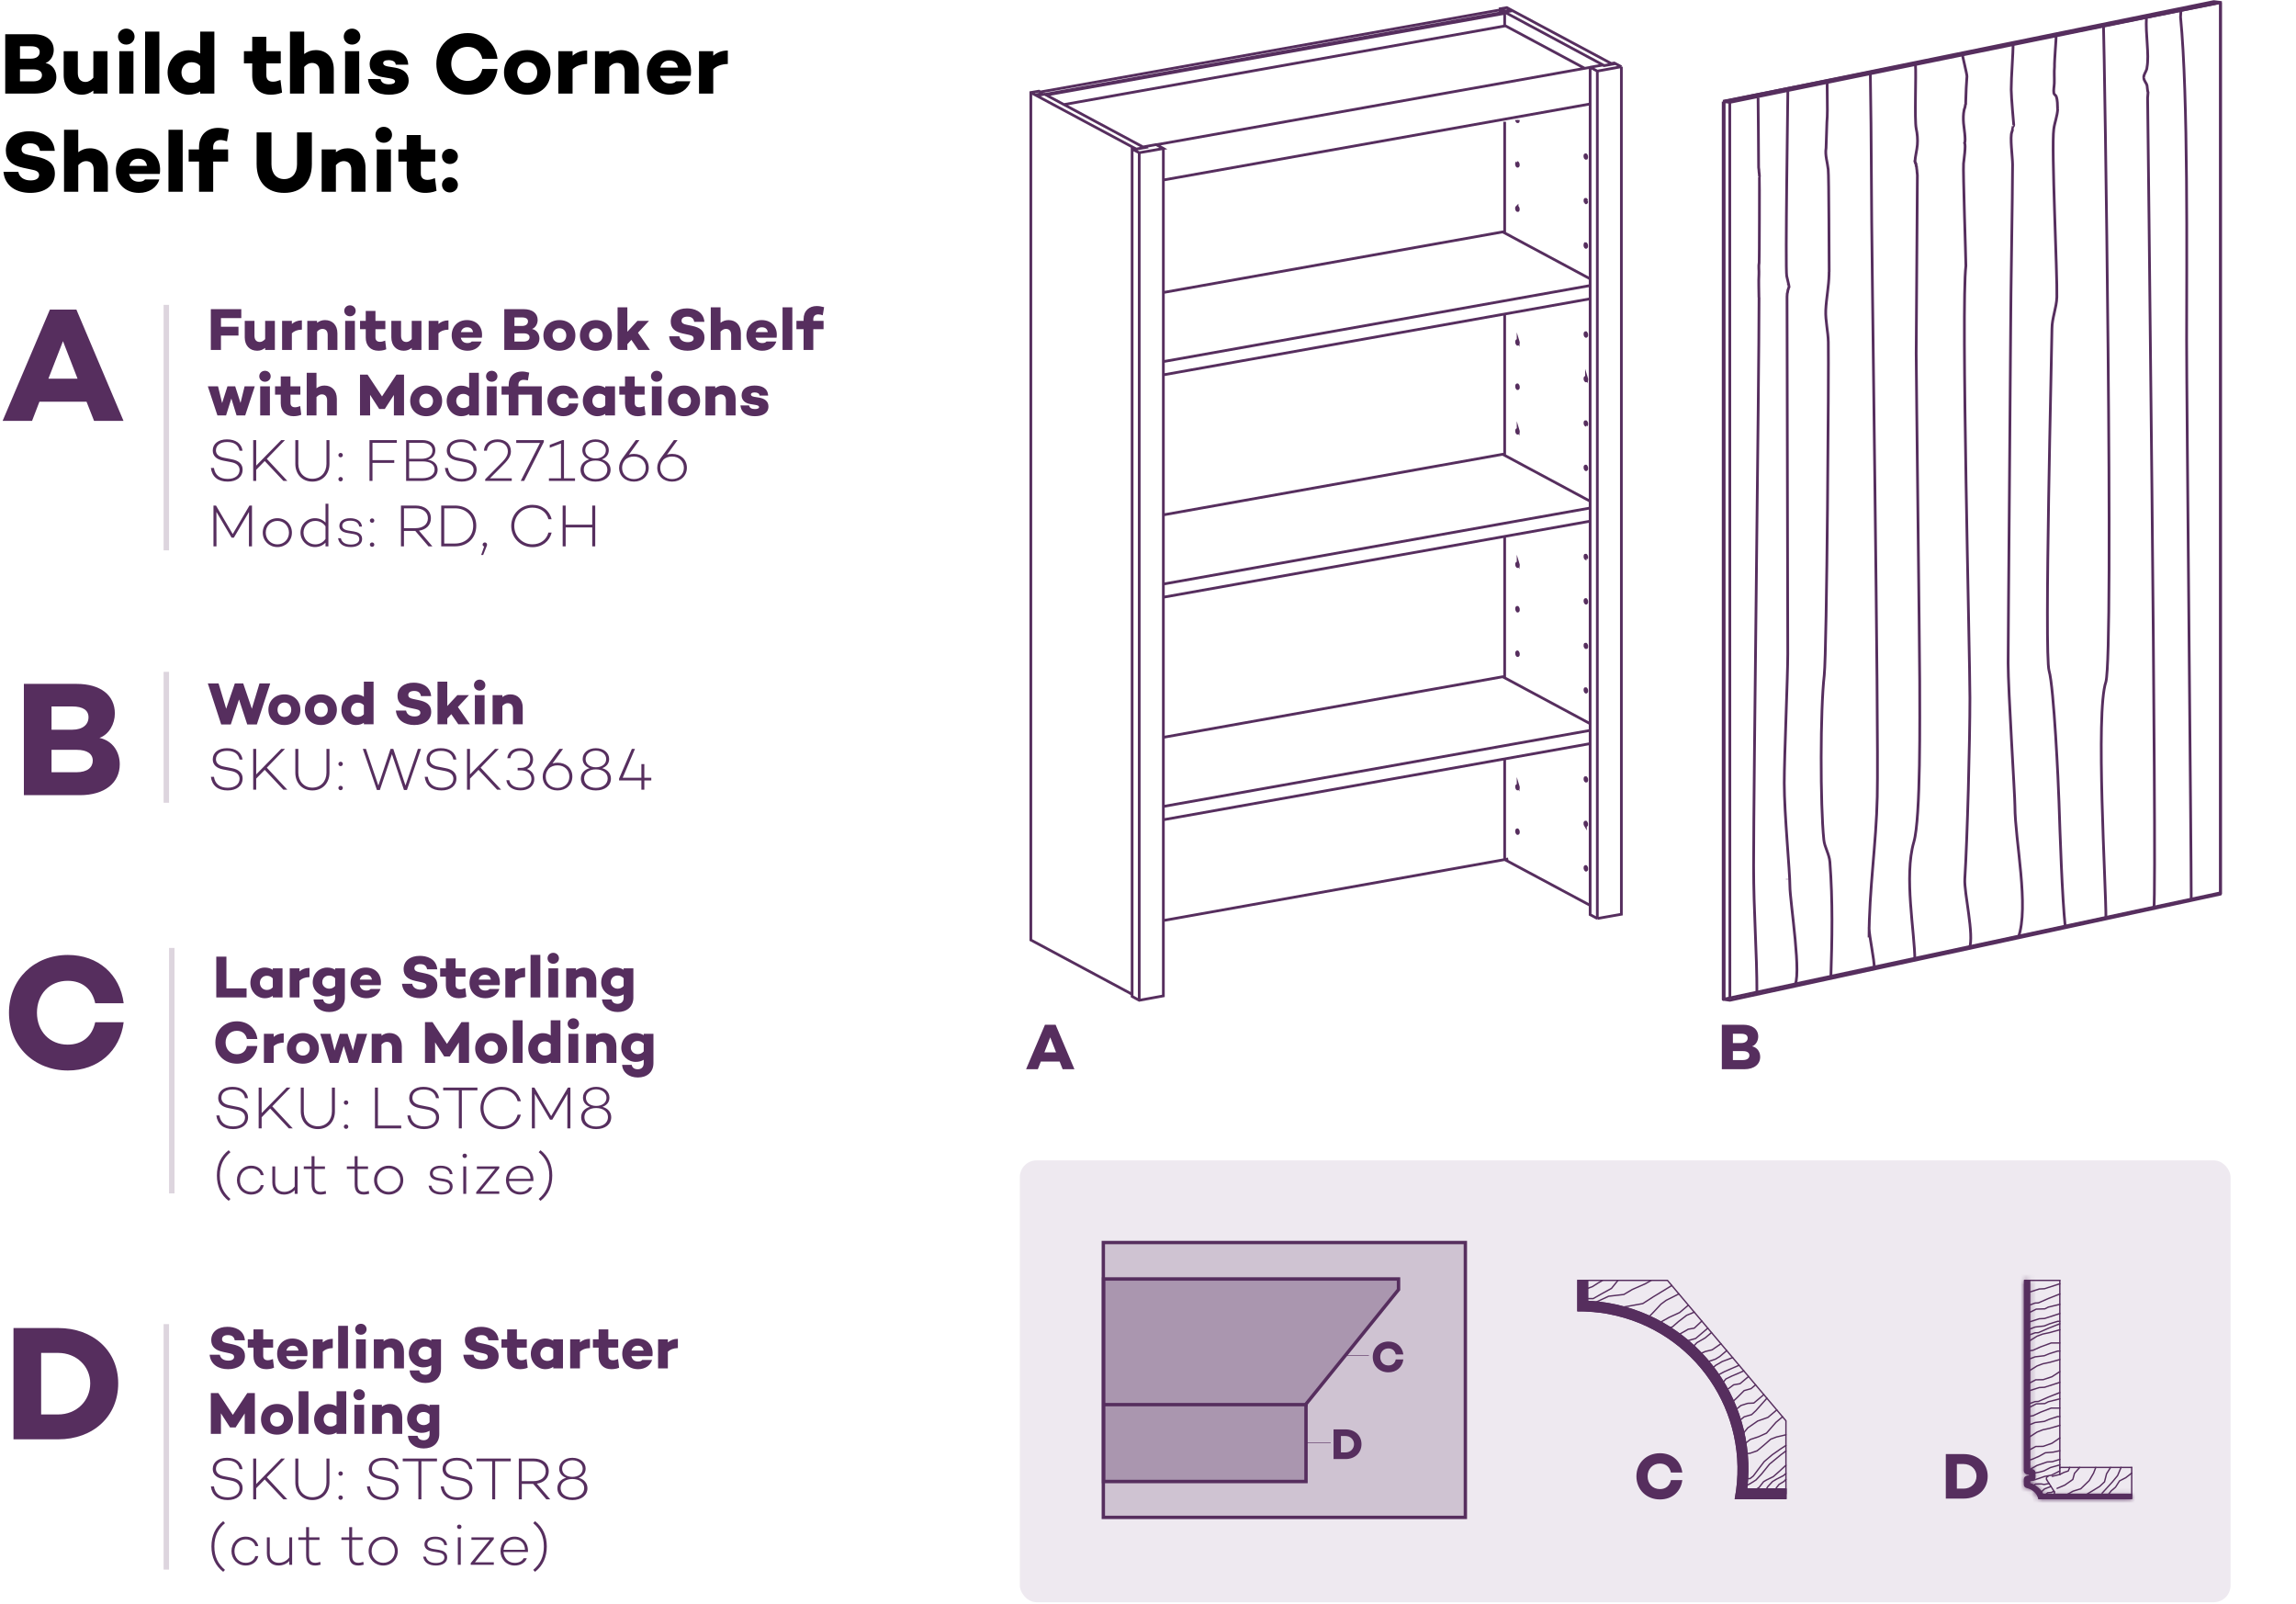 <svg xmlns="http://www.w3.org/2000/svg" width="421" height="294" viewBox="0 0 421 294" fill="none"><path d="M8.351 11.551C9.679 11.839 10.335 12.959 10.335 14.127C10.335 15.935 8.879 17.151 6.431 17.151H0.959V6.271H6.111C8.479 6.271 9.855 7.391 9.855 9.167C9.855 10.175 9.295 11.215 8.351 11.551ZM5.695 8.479H3.663V10.751H5.695C6.719 10.751 7.279 10.239 7.279 9.535C7.279 8.847 6.735 8.479 5.695 8.479ZM6.079 14.911C7.199 14.911 7.695 14.415 7.695 13.775C7.695 13.103 7.135 12.719 6.127 12.719H3.663V14.911H6.079ZM17.117 9.391H19.709V17.151H17.117V16.607C16.493 17.087 15.821 17.359 14.989 17.359C13.021 17.359 11.677 15.999 11.677 13.791V9.391H14.269V13.391C14.269 14.495 14.845 15.023 15.693 15.023C16.173 15.023 16.669 14.751 17.117 14.255V9.391ZM23.156 8.175C22.308 8.175 21.636 7.551 21.636 6.719C21.636 5.871 22.308 5.247 23.156 5.247C23.988 5.247 24.676 5.871 24.676 6.719C24.676 7.551 23.988 8.175 23.156 8.175ZM21.876 9.391H24.468V17.151H21.876V9.391ZM26.608 5.791H29.216V17.151H26.608V5.791ZM36.713 5.791H39.305V17.151H36.713V16.767C36.137 17.135 35.449 17.359 34.585 17.359C32.489 17.359 30.729 15.599 30.729 13.279C30.729 10.975 32.489 9.215 34.585 9.215C35.449 9.215 36.137 9.439 36.713 9.823V5.791ZM35.113 15.183C35.673 15.183 36.217 15.039 36.713 14.495V12.095C36.217 11.551 35.673 11.407 35.113 11.407C34.057 11.407 33.273 12.223 33.273 13.279C33.273 14.367 34.057 15.183 35.113 15.183ZM51.431 14.655L51.719 16.975C50.919 17.311 50.087 17.359 49.639 17.359C47.527 17.359 46.247 15.983 46.247 13.887V11.615H44.727V9.391H46.247V6.751H48.839V9.391H51.479V11.615H48.839V13.807C48.839 14.607 49.303 14.975 50.055 14.975C50.551 14.975 50.967 14.831 51.431 14.655ZM57.906 9.183C59.858 9.183 61.202 10.511 61.202 12.719V17.151H58.61V13.135C58.61 12.031 58.05 11.535 57.186 11.535C56.722 11.535 56.226 11.775 55.778 12.271V17.151H53.17V5.791H55.778V9.903C56.402 9.439 57.074 9.183 57.906 9.183ZM64.553 8.175C63.706 8.175 63.033 7.551 63.033 6.719C63.033 5.871 63.706 5.247 64.553 5.247C65.385 5.247 66.073 5.871 66.073 6.719C66.073 7.551 65.385 8.175 64.553 8.175ZM63.273 9.391H65.865V17.151H63.273V9.391ZM69.782 14.495C69.894 15.167 70.502 15.455 71.318 15.455C72.006 15.455 72.438 15.263 72.438 14.927C72.438 14.655 72.134 14.463 71.622 14.383L70.054 14.111C68.726 13.887 67.782 13.135 67.782 11.775C67.782 10.143 69.174 9.183 71.238 9.183C73.078 9.183 74.742 9.807 74.854 11.855H72.566C72.518 11.279 71.958 11.023 71.238 11.023C70.566 11.023 70.262 11.263 70.262 11.551C70.262 11.823 70.454 12.063 71.078 12.175L72.518 12.415C73.958 12.687 74.934 13.391 74.934 14.767C74.934 16.559 73.334 17.359 71.302 17.359C69.302 17.359 67.654 16.543 67.478 14.479L69.782 14.495ZM85.753 14.831C87.193 14.831 88.153 13.999 88.441 12.639H91.225C90.873 15.455 88.729 17.359 85.769 17.359C82.489 17.359 80.009 14.991 80.009 11.711C80.009 8.431 82.489 6.063 85.769 6.063C88.729 6.063 90.873 7.967 91.225 10.783H88.441C88.153 9.423 87.193 8.591 85.753 8.591C83.977 8.591 82.745 9.903 82.745 11.711C82.745 13.519 83.977 14.831 85.753 14.831ZM96.687 9.183C99.183 9.183 100.943 10.895 100.943 13.279C100.943 15.679 99.183 17.359 96.687 17.359C94.191 17.359 92.415 15.679 92.415 13.279C92.415 10.895 94.191 9.183 96.687 9.183ZM96.687 15.199C97.759 15.199 98.511 14.415 98.511 13.279C98.511 12.159 97.759 11.359 96.687 11.359C95.599 11.359 94.847 12.159 94.847 13.279C94.847 14.415 95.599 15.199 96.687 15.199ZM107.66 9.263V11.727C106.396 11.775 105.596 12.111 104.988 12.703V17.151H102.38V9.391H104.988V10.223C105.676 9.631 106.508 9.263 107.66 9.263ZM113.839 9.183C115.791 9.183 117.135 10.511 117.135 12.719V17.151H114.543V13.135C114.543 12.031 113.983 11.535 113.119 11.535C112.655 11.535 112.159 11.775 111.711 12.271V17.151H109.103V9.391H111.711V9.903C112.335 9.439 113.007 9.183 113.839 9.183ZM122.662 9.183C125.398 9.183 127.046 11.135 126.662 13.887H121.046C121.222 14.687 121.75 15.311 122.806 15.311C123.382 15.311 123.718 15.183 123.958 14.895H126.582C126.118 16.415 124.678 17.359 122.854 17.359C120.31 17.359 118.614 15.631 118.614 13.263C118.614 10.911 120.262 9.183 122.662 9.183ZM122.726 11.103C121.814 11.103 121.286 11.615 121.078 12.399H124.31C124.166 11.503 123.606 11.103 122.726 11.103ZM133.453 9.263V11.727C132.189 11.775 131.389 12.111 130.781 12.703V17.151H128.173V9.391H130.781V10.223C131.469 9.631 132.301 9.263 133.453 9.263ZM5.391 24.063C7.151 24.063 9.775 24.719 10.046 27.647H7.327C7.183 26.831 6.687 26.271 5.535 26.271C4.575 26.271 3.951 26.639 3.951 27.343C3.951 27.967 4.399 28.239 5.263 28.415L6.783 28.735C8.783 29.151 10.062 29.967 10.062 31.839C10.062 34.015 8.271 35.359 5.551 35.359C3.103 35.359 0.895 34.191 0.639 31.503H3.359C3.535 32.463 4.351 33.071 5.631 33.071C6.591 33.071 7.167 32.703 7.167 32.095C7.167 31.711 6.959 31.311 6.015 31.135L4.223 30.751C2.079 30.287 1.071 29.311 1.071 27.583C1.071 25.407 2.831 24.063 5.391 24.063ZM16.478 27.183C18.43 27.183 19.774 28.511 19.774 30.719V35.151H17.182V31.135C17.182 30.031 16.622 29.535 15.758 29.535C15.294 29.535 14.798 29.775 14.35 30.271V35.151H11.742V23.791H14.35V27.903C14.974 27.439 15.646 27.183 16.478 27.183ZM25.301 27.183C28.037 27.183 29.685 29.135 29.301 31.887H23.685C23.861 32.687 24.389 33.311 25.445 33.311C26.021 33.311 26.357 33.183 26.597 32.895H29.221C28.757 34.415 27.317 35.359 25.493 35.359C22.949 35.359 21.253 33.631 21.253 31.263C21.253 28.911 22.901 27.183 25.301 27.183ZM25.365 29.103C24.453 29.103 23.925 29.615 23.717 30.399H26.949C26.805 29.503 26.245 29.103 25.365 29.103ZM30.89 23.791H33.498V35.151H30.89V23.791ZM39.089 26.943V27.391H41.825V29.615H39.089V35.151H36.497V29.615H34.593V27.391H36.497V26.943C36.497 24.687 38.017 23.439 40.001 23.439C40.625 23.439 41.169 23.535 41.969 23.743L41.617 25.903C41.233 25.775 40.769 25.663 40.433 25.663C39.601 25.663 39.089 26.159 39.089 26.943ZM57.183 24.271V30.079C57.183 33.455 55.231 35.359 52.111 35.359C49.007 35.359 47.055 33.455 47.055 30.079V24.271H49.775V30.127C49.775 31.791 50.687 32.831 52.111 32.831C53.535 32.831 54.463 31.791 54.463 30.127V24.271H57.183ZM63.719 27.183C65.671 27.183 67.015 28.511 67.015 30.719V35.151H64.423V31.135C64.423 30.031 63.863 29.535 62.999 29.535C62.535 29.535 62.039 29.775 61.591 30.271V35.151H58.983V27.391H61.591V27.903C62.215 27.439 62.887 27.183 63.719 27.183ZM70.366 26.175C69.518 26.175 68.846 25.551 68.846 24.719C68.846 23.871 69.518 23.247 70.366 23.247C71.198 23.247 71.886 23.871 71.886 24.719C71.886 25.551 71.198 26.175 70.366 26.175ZM69.086 27.391H71.678V35.151H69.086V27.391ZM79.754 32.655L80.043 34.975C79.243 35.311 78.41 35.359 77.963 35.359C75.85 35.359 74.57 33.983 74.57 31.887V29.615H73.05V27.391H74.57V24.751H77.162V27.391H79.802V29.615H77.162V31.807C77.162 32.607 77.626 32.975 78.379 32.975C78.874 32.975 79.29 32.831 79.754 32.655ZM82.486 30.063C81.702 30.063 81.046 29.471 81.046 28.655C81.046 27.871 81.702 27.279 82.486 27.279C83.286 27.279 83.958 27.871 83.958 28.655C83.958 29.471 83.286 30.063 82.486 30.063ZM82.486 35.279C81.702 35.279 81.046 34.687 81.046 33.871C81.046 33.087 81.702 32.495 82.486 32.495C83.286 32.495 83.958 33.087 83.958 33.871C83.958 34.687 83.286 35.279 82.486 35.279Z" fill="black"></path><path d="M44.246 58.31H40.517V59.894H43.729V61.511H40.517V64.151H38.658V56.671H44.246V58.31ZM48.618 58.816H50.4V64.151H48.618V63.777C48.189 64.107 47.727 64.294 47.155 64.294C45.802 64.294 44.878 63.359 44.878 61.841V58.816H46.66V61.566C46.66 62.325 47.056 62.688 47.639 62.688C47.969 62.688 48.31 62.501 48.618 62.16V58.816ZM55.355 58.728V60.422C54.486 60.455 53.936 60.686 53.518 61.093V64.151H51.725V58.816H53.518V59.388C53.991 58.981 54.563 58.728 55.355 58.728ZM59.602 58.673C60.944 58.673 61.868 59.586 61.868 61.104V64.151H60.086V61.39C60.086 60.631 59.701 60.29 59.107 60.29C58.788 60.29 58.447 60.455 58.139 60.796V64.151H56.346V58.816H58.139V59.168C58.568 58.849 59.03 58.673 59.602 58.673ZM64.172 57.98C63.589 57.98 63.127 57.551 63.127 56.979C63.127 56.396 63.589 55.967 64.172 55.967C64.744 55.967 65.217 56.396 65.217 56.979C65.217 57.551 64.744 57.98 64.172 57.98ZM63.292 58.816H65.074V64.151H63.292V58.816ZM70.626 62.435L70.825 64.03C70.275 64.261 69.703 64.294 69.394 64.294C67.942 64.294 67.063 63.348 67.063 61.907V60.345H66.018V58.816H67.063V57.001H68.844V58.816H70.659V60.345H68.844V61.852C68.844 62.402 69.163 62.655 69.68 62.655C70.022 62.655 70.308 62.556 70.626 62.435ZM75.496 58.816H77.278V64.151H75.496V63.777C75.067 64.107 74.605 64.294 74.033 64.294C72.68 64.294 71.757 63.359 71.757 61.841V58.816H73.538V61.566C73.538 62.325 73.934 62.688 74.517 62.688C74.847 62.688 75.188 62.501 75.496 62.16V58.816ZM82.233 58.728V60.422C81.364 60.455 80.814 60.686 80.396 61.093V64.151H78.603V58.816H80.396V59.388C80.869 58.981 81.441 58.728 82.233 58.728ZM85.605 58.673C87.486 58.673 88.619 60.015 88.355 61.907H84.494C84.615 62.457 84.978 62.886 85.704 62.886C86.1 62.886 86.331 62.798 86.496 62.6H88.3C87.981 63.645 86.991 64.294 85.737 64.294C83.988 64.294 82.822 63.106 82.822 61.478C82.822 59.861 83.955 58.673 85.605 58.673ZM85.649 59.993C85.022 59.993 84.659 60.345 84.516 60.884H86.738C86.639 60.268 86.254 59.993 85.649 59.993ZM97.551 60.301C98.464 60.499 98.915 61.269 98.915 62.072C98.915 63.315 97.914 64.151 96.231 64.151H92.469V56.671H96.011C97.639 56.671 98.585 57.441 98.585 58.662C98.585 59.355 98.2 60.07 97.551 60.301ZM95.725 58.189H94.328V59.751H95.725C96.429 59.751 96.814 59.399 96.814 58.915C96.814 58.442 96.44 58.189 95.725 58.189ZM95.989 62.611C96.759 62.611 97.1 62.27 97.1 61.83C97.1 61.368 96.715 61.104 96.022 61.104H94.328V62.611H95.989ZM102.578 58.673C104.294 58.673 105.504 59.85 105.504 61.489C105.504 63.139 104.294 64.294 102.578 64.294C100.862 64.294 99.641 63.139 99.641 61.489C99.641 59.85 100.862 58.673 102.578 58.673ZM102.578 62.809C103.315 62.809 103.832 62.27 103.832 61.489C103.832 60.719 103.315 60.169 102.578 60.169C101.83 60.169 101.313 60.719 101.313 61.489C101.313 62.27 101.83 62.809 102.578 62.809ZM109.272 58.673C110.988 58.673 112.198 59.85 112.198 61.489C112.198 63.139 110.988 64.294 109.272 64.294C107.556 64.294 106.335 63.139 106.335 61.489C106.335 59.85 107.556 58.673 109.272 58.673ZM109.272 62.809C110.009 62.809 110.526 62.27 110.526 61.489C110.526 60.719 110.009 60.169 109.272 60.169C108.524 60.169 108.007 60.719 108.007 61.489C108.007 62.27 108.524 62.809 109.272 62.809ZM117.046 64.151L115.77 62.303L115.033 63.095V64.151H113.24V56.341H115.033V60.807L116.881 58.816H119.004L116.98 60.994L119.18 64.151H117.046ZM125.961 56.528C127.171 56.528 128.975 56.979 129.162 58.992H127.292C127.193 58.431 126.852 58.046 126.06 58.046C125.4 58.046 124.971 58.299 124.971 58.783C124.971 59.212 125.279 59.399 125.873 59.52L126.918 59.74C128.293 60.026 129.173 60.587 129.173 61.874C129.173 63.37 127.941 64.294 126.071 64.294C124.388 64.294 122.87 63.491 122.694 61.643H124.564C124.685 62.303 125.246 62.721 126.126 62.721C126.786 62.721 127.182 62.468 127.182 62.05C127.182 61.786 127.039 61.511 126.39 61.39L125.158 61.126C123.684 60.807 122.991 60.136 122.991 58.948C122.991 57.452 124.201 56.528 125.961 56.528ZM133.584 58.673C134.925 58.673 135.849 59.586 135.849 61.104V64.151H134.067V61.39C134.067 60.631 133.683 60.29 133.089 60.29C132.77 60.29 132.429 60.455 132.121 60.796V64.151H130.328V56.341H132.121V59.168C132.55 58.849 133.012 58.673 133.584 58.673ZM139.649 58.673C141.53 58.673 142.663 60.015 142.399 61.907H138.538C138.659 62.457 139.022 62.886 139.748 62.886C140.144 62.886 140.375 62.798 140.54 62.6H142.344C142.025 63.645 141.035 64.294 139.781 64.294C138.032 64.294 136.866 63.106 136.866 61.478C136.866 59.861 137.999 58.673 139.649 58.673ZM139.693 59.993C139.066 59.993 138.703 60.345 138.56 60.884H140.782C140.683 60.268 140.298 59.993 139.693 59.993ZM143.492 56.341H145.285V64.151H143.492V56.341ZM149.128 58.508V58.816H151.009V60.345H149.128V64.151H147.346V60.345H146.037V58.816H147.346V58.508C147.346 56.957 148.391 56.099 149.755 56.099C150.184 56.099 150.558 56.165 151.108 56.308L150.866 57.793C150.602 57.705 150.283 57.628 150.052 57.628C149.48 57.628 149.128 57.969 149.128 58.508ZM44.851 70.816H46.721L44.961 76.151H43.377L42.42 73.049L41.453 76.151H39.868L38.108 70.816H39.978L40.727 73.885L41.706 70.816H43.124L44.103 73.863L44.851 70.816ZM48.588 69.98C48.005 69.98 47.543 69.551 47.543 68.979C47.543 68.396 48.005 67.967 48.588 67.967C49.16 67.967 49.633 68.396 49.633 68.979C49.633 69.551 49.16 69.98 48.588 69.98ZM47.708 70.816H49.49V76.151H47.708V70.816ZM55.043 74.435L55.241 76.03C54.691 76.261 54.119 76.294 53.811 76.294C52.359 76.294 51.479 75.348 51.479 73.907V72.345H50.434V70.816H51.479V69.001H53.261V70.816H55.076V72.345H53.261V73.852C53.261 74.402 53.58 74.655 54.097 74.655C54.438 74.655 54.724 74.556 55.043 74.435ZM59.495 70.673C60.837 70.673 61.761 71.586 61.761 73.104V76.151H59.979V73.39C59.979 72.631 59.594 72.29 59 72.29C58.681 72.29 58.34 72.455 58.032 72.796V76.151H56.239V68.341H58.032V71.168C58.461 70.849 58.923 70.673 59.495 70.673ZM74.084 68.671V76.151H72.225V72.4L70.564 74.963V74.974H69.53V74.963L67.858 72.378L67.869 76.151H66.01V68.671H67.396L70.047 72.664L72.698 68.671H74.084ZM78.148 70.673C79.864 70.673 81.074 71.85 81.074 73.489C81.074 75.139 79.864 76.294 78.148 76.294C76.432 76.294 75.211 75.139 75.211 73.489C75.211 71.85 76.432 70.673 78.148 70.673ZM78.148 74.809C78.885 74.809 79.402 74.27 79.402 73.489C79.402 72.719 78.885 72.169 78.148 72.169C77.4 72.169 76.883 72.719 76.883 73.489C76.883 74.27 77.4 74.809 78.148 74.809ZM86.02 68.341H87.802V76.151H86.02V75.887C85.624 76.14 85.151 76.294 84.557 76.294C83.116 76.294 81.906 75.084 81.906 73.489C81.906 71.905 83.116 70.695 84.557 70.695C85.151 70.695 85.624 70.849 86.02 71.113V68.341ZM84.92 74.798C85.305 74.798 85.679 74.699 86.02 74.325V72.675C85.679 72.301 85.305 72.202 84.92 72.202C84.194 72.202 83.655 72.763 83.655 73.489C83.655 74.237 84.194 74.798 84.92 74.798ZM90.167 69.98C89.584 69.98 89.122 69.551 89.122 68.979C89.122 68.396 89.584 67.967 90.167 67.967C90.739 67.967 91.212 68.396 91.212 68.979C91.212 69.551 90.739 69.98 90.167 69.98ZM89.287 70.816H91.069V76.151H89.287V70.816ZM99.339 70.816V76.151H97.557V72.345H95.06V76.151H93.278V72.345H91.969V70.816H93.278V70.508C93.278 68.957 94.323 68.099 95.687 68.099C96.116 68.099 96.49 68.165 97.04 68.308L96.798 69.727C96.534 69.672 96.215 69.628 95.984 69.628C95.412 69.628 95.06 69.969 95.06 70.508V70.816H99.339ZM103.305 74.787C103.844 74.787 104.262 74.446 104.35 73.962H106.033C105.901 75.337 104.768 76.294 103.294 76.294C101.622 76.294 100.379 75.106 100.379 73.478C100.379 71.861 101.622 70.673 103.294 70.673C104.768 70.673 105.901 71.63 106.033 73.005H104.35C104.262 72.521 103.844 72.18 103.305 72.18C102.535 72.18 102.084 72.752 102.084 73.478C102.084 74.204 102.535 74.787 103.305 74.787ZM110.984 70.816H112.766V76.151H110.984V75.865C110.588 76.129 110.115 76.294 109.521 76.294C108.08 76.294 106.87 75.062 106.87 73.478C106.87 71.883 108.08 70.673 109.521 70.673C110.115 70.673 110.588 70.827 110.984 71.091V70.816ZM109.884 74.776C110.269 74.776 110.643 74.677 110.984 74.303V72.653C110.643 72.279 110.269 72.18 109.884 72.18C109.158 72.18 108.619 72.741 108.619 73.478C108.619 74.215 109.158 74.776 109.884 74.776ZM118.167 74.435L118.365 76.03C117.815 76.261 117.243 76.294 116.935 76.294C115.483 76.294 114.603 75.348 114.603 73.907V72.345H113.558V70.816H114.603V69.001H116.385V70.816H118.2V72.345H116.385V73.852C116.385 74.402 116.704 74.655 117.221 74.655C117.562 74.655 117.848 74.556 118.167 74.435ZM120.408 69.98C119.825 69.98 119.363 69.551 119.363 68.979C119.363 68.396 119.825 67.967 120.408 67.967C120.98 67.967 121.453 68.396 121.453 68.979C121.453 69.551 120.98 69.98 120.408 69.98ZM119.528 70.816H121.31V76.151H119.528V70.816ZM125.444 70.673C127.16 70.673 128.37 71.85 128.37 73.489C128.37 75.139 127.16 76.294 125.444 76.294C123.728 76.294 122.507 75.139 122.507 73.489C122.507 71.85 123.728 70.673 125.444 70.673ZM125.444 74.809C126.181 74.809 126.698 74.27 126.698 73.489C126.698 72.719 126.181 72.169 125.444 72.169C124.696 72.169 124.179 72.719 124.179 73.489C124.179 74.27 124.696 74.809 125.444 74.809ZM132.614 70.673C133.956 70.673 134.88 71.586 134.88 73.104V76.151H133.098V73.39C133.098 72.631 132.713 72.29 132.119 72.29C131.8 72.29 131.459 72.455 131.151 72.796V76.151H129.358V70.816H131.151V71.168C131.58 70.849 132.042 70.673 132.614 70.673ZM137.36 74.325C137.437 74.787 137.855 74.985 138.416 74.985C138.889 74.985 139.186 74.853 139.186 74.622C139.186 74.435 138.977 74.303 138.625 74.248L137.547 74.061C136.634 73.907 135.985 73.39 135.985 72.455C135.985 71.333 136.942 70.673 138.361 70.673C139.626 70.673 140.77 71.102 140.847 72.51H139.274C139.241 72.114 138.856 71.938 138.361 71.938C137.899 71.938 137.69 72.103 137.69 72.301C137.69 72.488 137.822 72.653 138.251 72.73L139.241 72.895C140.231 73.082 140.902 73.566 140.902 74.512C140.902 75.744 139.802 76.294 138.405 76.294C137.03 76.294 135.897 75.733 135.776 74.314L137.36 74.325ZM41.606 80.539C43.201 80.539 44.279 81.276 44.477 82.618H43.927C43.729 81.628 42.992 81.023 41.639 81.023C40.407 81.023 39.593 81.606 39.593 82.563C39.593 83.278 40.121 83.74 41.1 83.916L42.475 84.191C43.762 84.422 44.488 85.06 44.488 86.083C44.488 87.425 43.388 88.283 41.749 88.283C39.968 88.283 38.879 87.403 38.669 85.786H39.23C39.428 87.073 40.276 87.788 41.772 87.788C43.069 87.788 43.927 87.15 43.927 86.138C43.927 85.423 43.41 84.906 42.377 84.719L40.892 84.433C39.648 84.191 39.011 83.542 39.011 82.574C39.011 81.342 40.056 80.539 41.606 80.539ZM51.961 88.151L48.54 84.51L46.978 86.116V88.151H46.428V80.671H46.978V85.346L51.565 80.671H52.258L48.925 84.114L52.687 88.151H51.961ZM60.41 80.671V85.027C60.41 86.93 59.157 88.283 57.276 88.283C55.406 88.283 54.152 86.93 54.152 85.027V80.671H54.702V85.027C54.702 86.6 55.736 87.766 57.276 87.766C58.827 87.766 59.861 86.6 59.861 85.027V80.671H60.41ZM62.455 83.828C62.235 83.828 62.048 83.652 62.048 83.421C62.048 83.201 62.235 83.025 62.455 83.025C62.686 83.025 62.862 83.201 62.862 83.421C62.862 83.652 62.686 83.828 62.455 83.828ZM62.455 88.239C62.235 88.239 62.048 88.063 62.048 87.832C62.048 87.612 62.235 87.436 62.455 87.436C62.686 87.436 62.862 87.612 62.862 87.832C62.862 88.063 62.686 88.239 62.455 88.239ZM72.755 81.177H68.3V84.345H72.293V84.851H68.3V88.151H67.751V80.671H72.755V81.177ZM78.449 84.268C79.637 84.477 80.242 85.148 80.242 86.116C80.242 87.337 79.142 88.151 77.481 88.151H74.467V80.671H77.437C78.889 80.671 79.824 81.397 79.824 82.519C79.824 83.388 79.351 84.026 78.449 84.268ZM77.393 81.166H75.017V84.103H77.228C78.548 84.103 79.296 83.531 79.296 82.574C79.296 81.716 78.548 81.166 77.393 81.166ZM77.459 87.656C78.823 87.656 79.692 87.007 79.692 86.061C79.692 85.115 78.878 84.576 77.481 84.576H75.017V87.656H77.459ZM84.517 80.539C86.112 80.539 87.19 81.276 87.388 82.618H86.838C86.64 81.628 85.903 81.023 84.55 81.023C83.318 81.023 82.504 81.606 82.504 82.563C82.504 83.278 83.032 83.74 84.011 83.916L85.386 84.191C86.673 84.422 87.399 85.06 87.399 86.083C87.399 87.425 86.299 88.283 84.66 88.283C82.878 88.283 81.789 87.403 81.58 85.786H82.141C82.339 87.073 83.186 87.788 84.682 87.788C85.98 87.788 86.838 87.15 86.838 86.138C86.838 85.423 86.321 84.906 85.287 84.719L83.802 84.433C82.559 84.191 81.921 83.542 81.921 82.574C81.921 81.342 82.966 80.539 84.517 80.539ZM89.833 87.678H93.837V88.151H88.964V87.854L91.428 85.357C92.506 84.312 93.122 83.641 93.122 82.739C93.122 81.749 92.407 81.023 91.241 81.023C90.163 81.023 89.393 81.639 89.272 82.618H88.733C88.81 81.353 89.811 80.539 91.23 80.539C92.748 80.539 93.683 81.474 93.683 82.739C93.683 83.718 93.078 84.433 91.868 85.632L89.833 87.678ZM94.658 80.671H99.718V81.012L96.11 88.151H95.483L99.014 81.188H94.658V80.671ZM103.413 87.678H105.437V88.151H100.652V87.678H102.863V81.298L100.806 82.079V81.551L103.116 80.671H103.413V87.678ZM110.354 84.202C111.355 84.488 111.96 85.181 111.96 86.105C111.96 87.414 110.871 88.283 109.199 88.283C107.538 88.283 106.449 87.414 106.449 86.105C106.449 85.17 107.054 84.488 108.055 84.202C107.274 83.916 106.779 83.333 106.779 82.508C106.779 81.364 107.802 80.539 109.199 80.539C110.607 80.539 111.63 81.364 111.63 82.508C111.63 83.344 111.135 83.927 110.354 84.202ZM107.318 82.53C107.318 83.465 108.121 84.037 109.199 84.037C110.288 84.037 111.091 83.465 111.091 82.53C111.091 81.65 110.288 80.99 109.199 80.99C108.121 80.99 107.318 81.65 107.318 82.53ZM109.199 87.81C110.497 87.81 111.366 87.117 111.366 86.083C111.366 85.104 110.497 84.422 109.199 84.422C107.912 84.422 107.043 85.093 107.043 86.083C107.043 87.117 107.912 87.81 109.199 87.81ZM116.237 83.201C117.81 83.201 118.954 84.224 118.954 85.731C118.954 87.249 117.81 88.283 116.237 88.283C114.664 88.283 113.52 87.249 113.52 85.742C113.52 85.104 113.74 84.587 114.092 84.07L116.578 80.671H117.249L115.313 83.344C115.577 83.256 115.885 83.201 116.237 83.201ZM116.237 87.821C117.48 87.821 118.404 86.985 118.404 85.753C118.404 84.532 117.491 83.685 116.237 83.685C115.577 83.685 115.016 83.905 114.642 84.268L114.554 84.389C114.235 84.785 114.07 85.225 114.07 85.753C114.07 86.985 114.994 87.821 116.237 87.821ZM123.232 83.201C124.805 83.201 125.949 84.224 125.949 85.731C125.949 87.249 124.805 88.283 123.232 88.283C121.659 88.283 120.515 87.249 120.515 85.742C120.515 85.104 120.735 84.587 121.087 84.07L123.573 80.671H124.244L122.308 83.344C122.572 83.256 122.88 83.201 123.232 83.201ZM123.232 87.821C124.475 87.821 125.399 86.985 125.399 85.753C125.399 84.532 124.486 83.685 123.232 83.685C122.572 83.685 122.011 83.905 121.637 84.268L121.549 84.389C121.23 84.785 121.065 85.225 121.065 85.753C121.065 86.985 121.989 87.821 123.232 87.821ZM46.204 92.671V100.151H45.643L45.654 93.848L42.882 98.556H42.464L39.681 93.837L39.693 100.151H39.142V92.671H39.605L42.673 97.896L45.742 92.671H46.204ZM50.864 94.992C52.382 94.992 53.526 96.136 53.526 97.643C53.526 99.139 52.382 100.283 50.864 100.283C49.346 100.283 48.18 99.139 48.18 97.643C48.18 96.136 49.346 94.992 50.864 94.992ZM50.864 99.788C52.063 99.788 52.987 98.853 52.987 97.643C52.987 96.422 52.063 95.487 50.864 95.487C49.654 95.487 48.73 96.422 48.73 97.643C48.73 98.853 49.654 99.788 50.864 99.788ZM59.687 92.341H60.215V100.151H59.687V99.469C59.203 99.986 58.543 100.283 57.74 100.283C56.277 100.283 55.1 99.106 55.1 97.632C55.1 96.158 56.277 94.992 57.74 94.992C58.543 94.992 59.203 95.289 59.687 95.795V92.341ZM57.795 99.788C58.565 99.788 59.236 99.447 59.687 98.787V96.477C59.236 95.817 58.565 95.487 57.795 95.487C56.585 95.487 55.65 96.444 55.65 97.632C55.65 98.82 56.585 99.788 57.795 99.788ZM62.493 98.655C62.669 99.381 63.252 99.821 64.341 99.821C65.265 99.821 65.881 99.447 65.881 98.82C65.881 98.292 65.463 97.995 64.891 97.907L63.725 97.709C62.867 97.577 62.229 97.214 62.229 96.4C62.229 95.531 63.021 94.992 64.198 94.992C65.331 94.992 66.288 95.476 66.376 96.532H65.87C65.76 95.806 65.166 95.443 64.209 95.443C63.318 95.443 62.757 95.806 62.757 96.367C62.757 96.818 63.076 97.126 63.868 97.258L64.902 97.423C65.606 97.544 66.398 97.841 66.398 98.809C66.398 99.733 65.551 100.283 64.33 100.283C62.966 100.283 62.163 99.7 61.987 98.655H62.493ZM68.226 95.828C68.006 95.828 67.819 95.652 67.819 95.421C67.819 95.201 68.006 95.025 68.226 95.025C68.457 95.025 68.633 95.201 68.633 95.421C68.633 95.652 68.457 95.828 68.226 95.828ZM68.226 100.239C68.006 100.239 67.819 100.063 67.819 99.832C67.819 99.612 68.006 99.436 68.226 99.436C68.457 99.436 68.633 99.612 68.633 99.832C68.633 100.063 68.457 100.239 68.226 100.239ZM78.57 100.151L76.15 97.324H74.072V100.151H73.522V92.671H76.195C77.867 92.671 79.01 93.551 79.01 95.003C79.01 96.257 78.153 97.082 76.832 97.28L79.285 100.151H78.57ZM74.072 93.177V96.818H76.172C77.525 96.818 78.46 96.147 78.46 95.003C78.46 93.859 77.525 93.177 76.172 93.177H74.072ZM83.423 92.671C85.744 92.671 87.328 94.178 87.328 96.356C87.328 98.611 85.744 100.151 83.423 100.151H80.904V92.671H83.423ZM83.423 99.634C85.392 99.634 86.767 98.303 86.767 96.356C86.767 94.475 85.392 93.177 83.423 93.177H81.454V99.634H83.423ZM88.228 101.735L88.778 100.173C88.591 100.118 88.492 99.997 88.492 99.832C88.492 99.612 88.679 99.436 88.899 99.436C89.13 99.436 89.306 99.612 89.306 99.832C89.306 99.92 89.306 99.975 89.185 100.25L88.591 101.735H88.228ZM97.623 99.777C99.129 99.777 100.229 98.908 100.559 97.632H101.142C100.779 99.205 99.426 100.305 97.623 100.305C95.466 100.305 93.74 98.589 93.74 96.411C93.74 94.222 95.466 92.539 97.623 92.539C99.426 92.539 100.779 93.606 101.142 95.179H100.559C100.229 93.914 99.129 93.056 97.623 93.056C95.763 93.056 94.3 94.519 94.3 96.411C94.3 98.292 95.763 99.777 97.623 99.777ZM108.594 92.671H109.144V100.151H108.594V96.686H103.722V100.151H103.172V92.671H103.722V96.18H108.594V92.671Z" fill="#562E5E"></path><rect opacity="0.2" width="45" height="1" transform="matrix(-4.37114e-08 1 1 4.37114e-08 30 55.886)" fill="#562E5E"></rect><path d="M17.248 77.151L15.868 73.641H7.228L5.878 77.151H0.478L9.148 56.751H14.008L22.648 77.151H17.248ZM8.878 69.411H14.218L11.548 62.541L8.878 69.411Z" fill="#562E5E"></path><path d="M47.579 125.281H49.548L47.095 132.805H45.335L43.828 128.218L42.322 132.805H40.562L38.108 125.281H40.078L41.474 129.923L43.058 125.281H44.598L46.182 129.923L47.579 125.281ZM52.15 127.283C53.866 127.283 55.076 128.46 55.076 130.099C55.076 131.749 53.866 132.904 52.15 132.904C50.434 132.904 49.214 131.749 49.214 130.099C49.214 128.46 50.434 127.283 52.15 127.283ZM52.15 131.419C52.887 131.419 53.404 130.88 53.404 130.099C53.404 129.329 52.887 128.779 52.15 128.779C51.403 128.779 50.886 129.329 50.886 130.099C50.886 130.88 51.403 131.419 52.15 131.419ZM58.845 127.283C60.561 127.283 61.771 128.46 61.771 130.099C61.771 131.749 60.561 132.904 58.845 132.904C57.129 132.904 55.908 131.749 55.908 130.099C55.908 128.46 57.129 127.283 58.845 127.283ZM58.845 131.419C59.582 131.419 60.099 130.88 60.099 130.099C60.099 129.329 59.582 128.779 58.845 128.779C58.097 128.779 57.58 129.329 57.58 130.099C57.58 130.88 58.097 131.419 58.845 131.419ZM66.717 124.951H68.499V132.761H66.717V132.497C66.321 132.75 65.848 132.904 65.254 132.904C63.813 132.904 62.603 131.694 62.603 130.099C62.603 128.515 63.813 127.305 65.254 127.305C65.848 127.305 66.321 127.459 66.717 127.723V124.951ZM65.617 131.408C66.002 131.408 66.376 131.309 66.717 130.935V129.285C66.376 128.911 66.002 128.812 65.617 128.812C64.891 128.812 64.352 129.373 64.352 130.099C64.352 130.847 64.891 131.408 65.617 131.408ZM75.856 125.138C77.066 125.138 78.87 125.589 79.057 127.602H77.187C77.088 127.041 76.747 126.656 75.955 126.656C75.295 126.656 74.866 126.909 74.866 127.393C74.866 127.822 75.174 128.009 75.768 128.13L76.813 128.35C78.188 128.636 79.068 129.197 79.068 130.484C79.068 131.98 77.836 132.904 75.966 132.904C74.283 132.904 72.765 132.101 72.589 130.253H74.459C74.58 130.913 75.141 131.331 76.021 131.331C76.681 131.331 77.077 131.078 77.077 130.66C77.077 130.396 76.934 130.121 76.285 130L75.053 129.736C73.579 129.417 72.886 128.746 72.886 127.558C72.886 126.062 74.096 125.138 75.856 125.138ZM84.029 132.761L82.753 130.913L82.016 131.705V132.761H80.223V124.951H82.016V129.417L83.864 127.426H85.987L83.963 129.604L86.163 132.761H84.029ZM87.952 126.59C87.369 126.59 86.907 126.161 86.907 125.589C86.907 125.006 87.369 124.577 87.952 124.577C88.524 124.577 88.997 125.006 88.997 125.589C88.997 126.161 88.524 126.59 87.952 126.59ZM87.072 127.426H88.854V132.761H87.072V127.426ZM93.581 127.283C94.923 127.283 95.847 128.196 95.847 129.714V132.761H94.065V130C94.065 129.241 93.68 128.9 93.086 128.9C92.767 128.9 92.426 129.065 92.118 129.406V132.761H90.325V127.426H92.118V127.778C92.547 127.459 93.009 127.283 93.581 127.283ZM41.606 137.149C43.201 137.149 44.279 137.886 44.477 139.228H43.927C43.729 138.238 42.992 137.633 41.639 137.633C40.407 137.633 39.593 138.216 39.593 139.173C39.593 139.888 40.121 140.35 41.1 140.526L42.475 140.801C43.762 141.032 44.488 141.67 44.488 142.693C44.488 144.035 43.388 144.893 41.749 144.893C39.968 144.893 38.879 144.013 38.669 142.396H39.23C39.428 143.683 40.276 144.398 41.772 144.398C43.069 144.398 43.927 143.76 43.927 142.748C43.927 142.033 43.41 141.516 42.377 141.329L40.892 141.043C39.648 140.801 39.011 140.152 39.011 139.184C39.011 137.952 40.056 137.149 41.606 137.149ZM51.961 144.761L48.54 141.12L46.978 142.726V144.761H46.428V137.281H46.978V141.956L51.565 137.281H52.258L48.925 140.724L52.687 144.761H51.961ZM60.41 137.281V141.637C60.41 143.54 59.157 144.893 57.276 144.893C55.406 144.893 54.152 143.54 54.152 141.637V137.281H54.702V141.637C54.702 143.21 55.736 144.376 57.276 144.376C58.827 144.376 59.861 143.21 59.861 141.637V137.281H60.41ZM62.455 140.438C62.235 140.438 62.048 140.262 62.048 140.031C62.048 139.811 62.235 139.635 62.455 139.635C62.686 139.635 62.862 139.811 62.862 140.031C62.862 140.262 62.686 140.438 62.455 140.438ZM62.455 144.849C62.235 144.849 62.048 144.673 62.048 144.442C62.048 144.222 62.235 144.046 62.455 144.046C62.686 144.046 62.862 144.222 62.862 144.442C62.862 144.673 62.686 144.849 62.455 144.849ZM76.626 137.281H77.198L74.613 144.816H74.074L71.863 138.238L69.652 144.816H69.113L66.528 137.281H67.1L69.377 143.991L71.61 137.281H72.116L74.349 143.98L76.626 137.281ZM80.809 137.149C82.404 137.149 83.482 137.886 83.68 139.228H83.13C82.932 138.238 82.195 137.633 80.842 137.633C79.61 137.633 78.796 138.216 78.796 139.173C78.796 139.888 79.324 140.35 80.303 140.526L81.678 140.801C82.965 141.032 83.691 141.67 83.691 142.693C83.691 144.035 82.591 144.893 80.952 144.893C79.17 144.893 78.081 144.013 77.872 142.396H78.433C78.631 143.683 79.478 144.398 80.974 144.398C82.272 144.398 83.13 143.76 83.13 142.748C83.13 142.033 82.613 141.516 81.579 141.329L80.094 141.043C78.851 140.801 78.213 140.152 78.213 139.184C78.213 137.952 79.258 137.149 80.809 137.149ZM91.163 144.761L87.742 141.12L86.18 142.726V144.761H85.63V137.281H86.18V141.956L90.767 137.281H91.46L88.127 140.724L91.889 144.761H91.163ZM96.632 140.966C97.468 141.263 97.974 141.912 97.974 142.814C97.974 144.035 96.951 144.882 95.455 144.882C93.992 144.882 92.969 144.145 92.848 143.012H93.387C93.508 143.848 94.333 144.398 95.466 144.398C96.643 144.398 97.446 143.76 97.446 142.814C97.446 141.846 96.687 141.219 95.554 141.219H94.916V140.757H95.554C96.555 140.757 97.215 140.13 97.215 139.206C97.215 138.238 96.5 137.633 95.389 137.633C94.377 137.633 93.684 138.161 93.574 138.986H93.024C93.134 137.864 94.036 137.149 95.367 137.149C96.819 137.149 97.743 137.963 97.743 139.206C97.743 140.031 97.325 140.658 96.632 140.966ZM102.232 139.811C103.805 139.811 104.949 140.834 104.949 142.341C104.949 143.859 103.805 144.893 102.232 144.893C100.659 144.893 99.515 143.859 99.515 142.352C99.515 141.714 99.735 141.197 100.087 140.68L102.573 137.281H103.244L101.308 139.954C101.572 139.866 101.88 139.811 102.232 139.811ZM102.232 144.431C103.475 144.431 104.399 143.595 104.399 142.363C104.399 141.142 103.486 140.295 102.232 140.295C101.572 140.295 101.011 140.515 100.637 140.878L100.549 140.999C100.23 141.395 100.065 141.835 100.065 142.363C100.065 143.595 100.989 144.431 102.232 144.431ZM110.416 140.812C111.417 141.098 112.022 141.791 112.022 142.715C112.022 144.024 110.933 144.893 109.261 144.893C107.6 144.893 106.511 144.024 106.511 142.715C106.511 141.78 107.116 141.098 108.117 140.812C107.336 140.526 106.841 139.943 106.841 139.118C106.841 137.974 107.864 137.149 109.261 137.149C110.669 137.149 111.692 137.974 111.692 139.118C111.692 139.954 111.197 140.537 110.416 140.812ZM107.38 139.14C107.38 140.075 108.183 140.647 109.261 140.647C110.35 140.647 111.153 140.075 111.153 139.14C111.153 138.26 110.35 137.6 109.261 137.6C108.183 137.6 107.38 138.26 107.38 139.14ZM109.261 144.42C110.559 144.42 111.428 143.727 111.428 142.693C111.428 141.714 110.559 141.032 109.261 141.032C107.974 141.032 107.105 141.703 107.105 142.693C107.105 143.727 107.974 144.42 109.261 144.42ZM119.422 142.572V143.056H118.146V144.761H117.607V143.056H113.516V142.715L115.858 137.281H116.43L114.175 142.572H117.607V140.064H118.146V142.572H119.422Z" fill="#562E5E"></path><rect opacity="0.2" width="24" height="1" transform="matrix(-4.37114e-08 1 1 4.37114e-08 30 123.151)" fill="#562E5E"></rect><path d="M18.239 135.261C20.729 135.801 21.959 137.901 21.959 140.091C21.959 143.481 19.229 145.761 14.639 145.761H4.379V125.361H14.039C18.479 125.361 21.059 127.461 21.059 130.791C21.059 132.681 20.009 134.631 18.239 135.261ZM13.259 129.501H9.449V133.761H13.259C15.179 133.761 16.229 132.801 16.229 131.481C16.229 130.191 15.209 129.501 13.259 129.501ZM13.979 141.561C16.079 141.561 17.009 140.631 17.009 139.431C17.009 138.171 15.959 137.451 14.069 137.451H9.449V141.561H13.979Z" fill="#562E5E"></path><path d="M41.517 181.179H45.213V182.84H39.658V175.36H41.517V181.179ZM50.02 177.505H51.802V182.84H50.02V182.554C49.624 182.818 49.151 182.983 48.557 182.983C47.116 182.983 45.906 181.751 45.906 180.167C45.906 178.572 47.116 177.362 48.557 177.362C49.151 177.362 49.624 177.516 50.02 177.78V177.505ZM48.92 181.465C49.305 181.465 49.679 181.366 50.02 180.992V179.342C49.679 178.968 49.305 178.869 48.92 178.869C48.194 178.869 47.655 179.43 47.655 180.167C47.655 180.904 48.194 181.465 48.92 181.465ZM56.752 177.417V179.111C55.883 179.144 55.333 179.375 54.915 179.782V182.84H53.122V177.505H54.915V178.077C55.388 177.67 55.96 177.417 56.752 177.417ZM61.455 177.505H63.236V182.873C63.236 184.545 62.048 185.513 60.377 185.513C58.76 185.513 57.583 184.589 57.495 183.203H59.255C59.343 183.698 59.717 184.006 60.377 184.006C60.981 184.006 61.455 183.632 61.455 182.906V182.268C61.059 182.51 60.586 182.653 59.992 182.653C58.551 182.653 57.341 181.52 57.341 180.079C57.341 178.451 58.551 177.362 59.992 177.362C60.586 177.362 61.059 177.516 61.455 177.769V177.505ZM60.355 181.234C60.739 181.234 61.114 181.113 61.455 180.728V179.32C61.114 178.935 60.739 178.825 60.355 178.825C59.629 178.825 59.09 179.309 59.09 180.079C59.09 180.662 59.629 181.234 60.355 181.234ZM67.065 177.362C68.946 177.362 70.079 178.704 69.815 180.596H65.954C66.076 181.146 66.438 181.575 67.164 181.575C67.56 181.575 67.791 181.487 67.956 181.289H69.76C69.441 182.334 68.451 182.983 67.197 182.983C65.448 182.983 64.282 181.795 64.282 180.167C64.282 178.55 65.415 177.362 67.065 177.362ZM67.109 178.682C66.482 178.682 66.12 179.034 65.977 179.573H68.198C68.099 178.957 67.714 178.682 67.109 178.682ZM76.977 175.217C78.187 175.217 79.991 175.668 80.178 177.681H78.308C78.209 177.12 77.868 176.735 77.076 176.735C76.416 176.735 75.987 176.988 75.987 177.472C75.987 177.901 76.295 178.088 76.889 178.209L77.934 178.429C79.309 178.715 80.189 179.276 80.189 180.563C80.189 182.059 78.957 182.983 77.087 182.983C75.404 182.983 73.886 182.18 73.71 180.332H75.58C75.701 180.992 76.262 181.41 77.142 181.41C77.802 181.41 78.198 181.157 78.198 180.739C78.198 180.475 78.055 180.2 77.406 180.079L76.174 179.815C74.7 179.496 74.007 178.825 74.007 177.637C74.007 176.141 75.217 175.217 76.977 175.217ZM85.317 181.124L85.515 182.719C84.965 182.95 84.393 182.983 84.085 182.983C82.633 182.983 81.753 182.037 81.753 180.596V179.034H80.708V177.505H81.753V175.69H83.535V177.505H85.35V179.034H83.535V180.541C83.535 181.091 83.854 181.344 84.371 181.344C84.712 181.344 84.998 181.245 85.317 181.124ZM88.871 177.362C90.752 177.362 91.885 178.704 91.621 180.596H87.76C87.881 181.146 88.244 181.575 88.97 181.575C89.366 181.575 89.597 181.487 89.762 181.289H91.566C91.247 182.334 90.257 182.983 89.003 182.983C87.254 182.983 86.088 181.795 86.088 180.167C86.088 178.55 87.221 177.362 88.871 177.362ZM88.915 178.682C88.288 178.682 87.925 179.034 87.782 179.573H90.004C89.905 178.957 89.52 178.682 88.915 178.682ZM96.29 177.417V179.111C95.421 179.144 94.871 179.375 94.453 179.782V182.84H92.66V177.505H94.453V178.077C94.926 177.67 95.498 177.417 96.29 177.417ZM97.281 175.03H99.075V182.84H97.281V175.03ZM101.444 176.669C100.861 176.669 100.399 176.24 100.399 175.668C100.399 175.085 100.861 174.656 101.444 174.656C102.016 174.656 102.489 175.085 102.489 175.668C102.489 176.24 102.016 176.669 101.444 176.669ZM100.564 177.505H102.346V182.84H100.564V177.505ZM107.074 177.362C108.416 177.362 109.34 178.275 109.34 179.793V182.84H107.558V180.079C107.558 179.32 107.173 178.979 106.579 178.979C106.26 178.979 105.919 179.144 105.611 179.485V182.84H103.818V177.505H105.611V177.857C106.04 177.538 106.502 177.362 107.074 177.362ZM114.352 177.505H116.134V182.873C116.134 184.545 114.946 185.513 113.274 185.513C111.657 185.513 110.48 184.589 110.392 183.203H112.152C112.24 183.698 112.614 184.006 113.274 184.006C113.879 184.006 114.352 183.632 114.352 182.906V182.268C113.956 182.51 113.483 182.653 112.889 182.653C111.448 182.653 110.238 181.52 110.238 180.079C110.238 178.451 111.448 177.362 112.889 177.362C113.483 177.362 113.956 177.516 114.352 177.769V177.505ZM113.252 181.234C113.637 181.234 114.011 181.113 114.352 180.728V179.32C114.011 178.935 113.637 178.825 113.252 178.825C112.526 178.825 111.987 179.309 111.987 180.079C111.987 180.662 112.526 181.234 113.252 181.234ZM43.431 193.245C44.421 193.245 45.081 192.673 45.279 191.738H47.193C46.951 193.674 45.477 194.983 43.442 194.983C41.188 194.983 39.483 193.355 39.483 191.1C39.483 188.845 41.188 187.217 43.442 187.217C45.477 187.217 46.951 188.526 47.193 190.462H45.279C45.081 189.527 44.421 188.955 43.431 188.955C42.211 188.955 41.364 189.857 41.364 191.1C41.364 192.343 42.211 193.245 43.431 193.245ZM52.023 189.417V191.111C51.154 191.144 50.604 191.375 50.186 191.782V194.84H48.393V189.505H50.186V190.077C50.659 189.67 51.231 189.417 52.023 189.417ZM55.548 189.362C57.264 189.362 58.474 190.539 58.474 192.178C58.474 193.828 57.264 194.983 55.548 194.983C53.833 194.983 52.611 193.828 52.611 192.178C52.611 190.539 53.833 189.362 55.548 189.362ZM55.548 193.498C56.285 193.498 56.803 192.959 56.803 192.178C56.803 191.408 56.285 190.858 55.548 190.858C54.8 190.858 54.283 191.408 54.283 192.178C54.283 192.959 54.8 193.498 55.548 193.498ZM65.463 189.505H67.333L65.573 194.84H63.989L63.032 191.738L62.064 194.84H60.48L58.72 189.505H60.59L61.338 192.574L62.317 189.505H63.736L64.715 192.552L65.463 189.505ZM71.411 189.362C72.753 189.362 73.677 190.275 73.677 191.793V194.84H71.895V192.079C71.895 191.32 71.51 190.979 70.916 190.979C70.597 190.979 70.256 191.144 69.948 191.485V194.84H68.155V189.505H69.948V189.857C70.377 189.538 70.839 189.362 71.411 189.362ZM86 187.36V194.84H84.141V191.089L82.48 193.652V193.663H81.446V193.652L79.774 191.067L79.785 194.84H77.926V187.36H79.312L81.963 191.353L84.614 187.36H86ZM90.065 189.362C91.781 189.362 92.991 190.539 92.991 192.178C92.991 193.828 91.781 194.983 90.065 194.983C88.349 194.983 87.128 193.828 87.128 192.178C87.128 190.539 88.349 189.362 90.065 189.362ZM90.065 193.498C90.802 193.498 91.319 192.959 91.319 192.178C91.319 191.408 90.802 190.858 90.065 190.858C89.317 190.858 88.8 191.408 88.8 192.178C88.8 192.959 89.317 193.498 90.065 193.498ZM94.032 187.03H95.825V194.84H94.032V187.03ZM100.979 187.03H102.761V194.84H100.979V194.576C100.583 194.829 100.11 194.983 99.516 194.983C98.075 194.983 96.865 193.773 96.865 192.178C96.865 190.594 98.075 189.384 99.516 189.384C100.11 189.384 100.583 189.538 100.979 189.802V187.03ZM99.879 193.487C100.264 193.487 100.638 193.388 100.979 193.014V191.364C100.638 190.99 100.264 190.891 99.879 190.891C99.153 190.891 98.614 191.452 98.614 192.178C98.614 192.926 99.153 193.487 99.879 193.487ZM105.126 188.669C104.543 188.669 104.081 188.24 104.081 187.668C104.081 187.085 104.543 186.656 105.126 186.656C105.698 186.656 106.171 187.085 106.171 187.668C106.171 188.24 105.698 188.669 105.126 188.669ZM104.246 189.505H106.028V194.84H104.246V189.505ZM110.756 189.362C112.098 189.362 113.022 190.275 113.022 191.793V194.84H111.24V192.079C111.24 191.32 110.855 190.979 110.261 190.979C109.942 190.979 109.601 191.144 109.293 191.485V194.84H107.5V189.505H109.293V189.857C109.722 189.538 110.184 189.362 110.756 189.362ZM118.034 189.505H119.816V194.873C119.816 196.545 118.628 197.513 116.956 197.513C115.339 197.513 114.162 196.589 114.074 195.203H115.834C115.922 195.698 116.296 196.006 116.956 196.006C117.561 196.006 118.034 195.632 118.034 194.906V194.268C117.638 194.51 117.165 194.653 116.571 194.653C115.13 194.653 113.92 193.52 113.92 192.079C113.92 190.451 115.13 189.362 116.571 189.362C117.165 189.362 117.638 189.516 118.034 189.769V189.505ZM116.934 193.234C117.319 193.234 117.693 193.113 118.034 192.728V191.32C117.693 190.935 117.319 190.825 116.934 190.825C116.208 190.825 115.669 191.309 115.669 192.079C115.669 192.662 116.208 193.234 116.934 193.234ZM42.606 199.228C44.201 199.228 45.279 199.965 45.477 201.307H44.927C44.729 200.317 43.992 199.712 42.639 199.712C41.407 199.712 40.593 200.295 40.593 201.252C40.593 201.967 41.121 202.429 42.1 202.605L43.475 202.88C44.762 203.111 45.488 203.749 45.488 204.772C45.488 206.114 44.388 206.972 42.749 206.972C40.968 206.972 39.879 206.092 39.669 204.475H40.23C40.428 205.762 41.276 206.477 42.772 206.477C44.069 206.477 44.927 205.839 44.927 204.827C44.927 204.112 44.41 203.595 43.377 203.408L41.892 203.122C40.648 202.88 40.011 202.231 40.011 201.263C40.011 200.031 41.056 199.228 42.606 199.228ZM52.961 206.84L49.54 203.199L47.978 204.805V206.84H47.428V199.36H47.978V204.035L52.565 199.36H53.258L49.925 202.803L53.687 206.84H52.961ZM61.41 199.36V203.716C61.41 205.619 60.157 206.972 58.276 206.972C56.406 206.972 55.152 205.619 55.152 203.716V199.36H55.702V203.716C55.702 205.289 56.736 206.455 58.276 206.455C59.827 206.455 60.861 205.289 60.861 203.716V199.36H61.41ZM63.455 202.517C63.235 202.517 63.048 202.341 63.048 202.11C63.048 201.89 63.235 201.714 63.455 201.714C63.686 201.714 63.862 201.89 63.862 202.11C63.862 202.341 63.686 202.517 63.455 202.517ZM63.455 206.928C63.235 206.928 63.048 206.752 63.048 206.521C63.048 206.301 63.235 206.125 63.455 206.125C63.686 206.125 63.862 206.301 63.862 206.521C63.862 206.752 63.686 206.928 63.455 206.928ZM69.3 206.323H73.569V206.84H68.751V199.36H69.3V206.323ZM77.63 199.228C79.225 199.228 80.303 199.965 80.501 201.307H79.951C79.753 200.317 79.016 199.712 77.663 199.712C76.431 199.712 75.617 200.295 75.617 201.252C75.617 201.967 76.145 202.429 77.124 202.605L78.499 202.88C79.786 203.111 80.512 203.749 80.512 204.772C80.512 206.114 79.412 206.972 77.773 206.972C75.991 206.972 74.902 206.092 74.693 204.475H75.254C75.452 205.762 76.299 206.477 77.795 206.477C79.093 206.477 79.951 205.839 79.951 204.827C79.951 204.112 79.434 203.595 78.4 203.408L76.915 203.122C75.672 202.88 75.034 202.231 75.034 201.263C75.034 200.031 76.079 199.228 77.63 199.228ZM87.542 199.36V199.866H84.683V206.84H84.132V199.866H81.261V199.36H87.542ZM91.979 206.466C93.486 206.466 94.586 205.597 94.916 204.321H95.499C95.136 205.894 93.783 206.994 91.979 206.994C89.823 206.994 88.096 205.278 88.096 203.1C88.096 200.911 89.823 199.228 91.979 199.228C93.783 199.228 95.136 200.295 95.499 201.868H94.916C94.586 200.603 93.486 199.745 91.979 199.745C90.12 199.745 88.657 201.208 88.657 203.1C88.657 204.981 90.12 206.466 91.979 206.466ZM104.59 199.36V206.84H104.029L104.04 200.537L101.268 205.245H100.85L98.067 200.526L98.078 206.84H97.528V199.36H97.99L101.059 204.585L104.128 199.36H104.59ZM110.47 202.891C111.471 203.177 112.076 203.87 112.076 204.794C112.076 206.103 110.987 206.972 109.315 206.972C107.654 206.972 106.565 206.103 106.565 204.794C106.565 203.859 107.17 203.177 108.171 202.891C107.39 202.605 106.895 202.022 106.895 201.197C106.895 200.053 107.918 199.228 109.315 199.228C110.723 199.228 111.746 200.053 111.746 201.197C111.746 202.033 111.251 202.616 110.47 202.891ZM107.434 201.219C107.434 202.154 108.237 202.726 109.315 202.726C110.404 202.726 111.207 202.154 111.207 201.219C111.207 200.339 110.404 199.679 109.315 199.679C108.237 199.679 107.434 200.339 107.434 201.219ZM109.315 206.499C110.613 206.499 111.482 205.806 111.482 204.772C111.482 203.793 110.613 203.111 109.315 203.111C108.028 203.111 107.159 203.782 107.159 204.772C107.159 205.806 108.028 206.499 109.315 206.499ZM40.307 215.485C40.307 217.399 40.989 218.686 42.255 219.775L41.925 220.127C40.483 219.005 39.769 217.443 39.769 215.485C39.769 213.527 40.483 211.965 41.925 210.843L42.255 211.206C40.989 212.284 40.307 213.571 40.307 215.485ZM46.062 218.477C46.953 218.477 47.624 217.993 47.811 217.245H48.361C48.152 218.29 47.239 218.972 46.062 218.972C44.533 218.972 43.444 217.806 43.444 216.332C43.444 214.847 44.533 213.681 46.062 213.681C47.239 213.681 48.152 214.374 48.361 215.408H47.811C47.624 214.66 46.953 214.176 46.062 214.176C44.819 214.176 43.994 215.133 43.994 216.332C43.994 217.52 44.819 218.477 46.062 218.477ZM54.038 213.813H54.566V218.84H54.038V218.147C53.565 218.675 52.85 218.972 52.047 218.972C50.804 218.972 49.935 218.158 49.935 216.761V213.813H50.463V216.739C50.463 217.861 51.145 218.477 52.124 218.477C52.861 218.477 53.587 218.125 54.038 217.487V213.813ZM59.715 218.301L59.792 218.818C59.418 218.928 59.077 218.972 58.813 218.972C57.647 218.972 57.13 218.367 57.13 217.047V214.286H55.7V213.813H57.13V211.932H57.669V213.813H59.583V214.286H57.669V217.047C57.669 218.07 58.021 218.477 58.857 218.477C59.121 218.477 59.429 218.4 59.715 218.301ZM67.615 218.301L67.692 218.818C67.318 218.928 66.977 218.972 66.713 218.972C65.547 218.972 65.03 218.367 65.03 217.047V214.286H63.6V213.813H65.03V211.932H65.569V213.813H67.483V214.286H65.569V217.047C65.569 218.07 65.921 218.477 66.757 218.477C67.021 218.477 67.329 218.4 67.615 218.301ZM71.277 213.681C72.795 213.681 73.939 214.825 73.939 216.332C73.939 217.828 72.795 218.972 71.277 218.972C69.759 218.972 68.593 217.828 68.593 216.332C68.593 214.825 69.759 213.681 71.277 213.681ZM71.277 218.477C72.476 218.477 73.4 217.542 73.4 216.332C73.4 215.111 72.476 214.176 71.277 214.176C70.067 214.176 69.143 215.111 69.143 216.332C69.143 217.542 70.067 218.477 71.277 218.477ZM79.093 217.344C79.269 218.07 79.852 218.51 80.941 218.51C81.865 218.51 82.481 218.136 82.481 217.509C82.481 216.981 82.062 216.684 81.49 216.596L80.325 216.398C79.467 216.266 78.829 215.903 78.829 215.089C78.829 214.22 79.621 213.681 80.798 213.681C81.93 213.681 82.888 214.165 82.975 215.221H82.469C82.359 214.495 81.766 214.132 80.809 214.132C79.918 214.132 79.357 214.495 79.357 215.056C79.357 215.507 79.676 215.815 80.468 215.947L81.501 216.112C82.206 216.233 82.998 216.53 82.998 217.498C82.998 218.422 82.15 218.972 80.93 218.972C79.566 218.972 78.763 218.389 78.587 217.344H79.093ZM85.213 212.273C84.982 212.273 84.806 212.097 84.806 211.866C84.806 211.635 84.982 211.47 85.213 211.47C85.444 211.47 85.62 211.635 85.62 211.866C85.62 212.097 85.444 212.273 85.213 212.273ZM84.949 213.813H85.488V218.84H84.949V213.813ZM91.547 213.813V214.143L88.093 218.378H91.547V218.84H87.312V218.532L90.788 214.275H87.444V213.813H91.547ZM95.349 213.681C96.911 213.681 97.912 214.891 97.802 216.497H93.325C93.402 217.608 94.183 218.488 95.382 218.488C96.152 218.488 96.757 218.18 97.01 217.641H97.604C97.296 218.466 96.449 218.972 95.371 218.972C93.853 218.972 92.775 217.806 92.775 216.332C92.775 214.847 93.853 213.681 95.349 213.681ZM95.36 214.154C94.216 214.154 93.435 215.001 93.336 216.09H97.263C97.241 214.924 96.46 214.154 95.36 214.154ZM99.106 210.843C100.547 211.965 101.262 213.527 101.262 215.485C101.262 217.443 100.547 219.005 99.106 220.127L98.776 219.775C100.041 218.686 100.723 217.399 100.723 215.485C100.723 213.571 100.041 212.284 98.776 211.206L99.106 210.843Z" fill="#562E5E"></path><rect opacity="0.2" width="45" height="1" transform="matrix(-4.37114e-08 1 1 4.37114e-08 31 173.761)" fill="#562E5E"></rect><path d="M12.417 191.49C15.117 191.49 16.917 189.93 17.457 187.38H22.677C22.017 192.66 17.997 196.23 12.447 196.23C6.297 196.23 1.647 191.79 1.647 185.64C1.647 179.49 6.297 175.05 12.447 175.05C17.997 175.05 22.017 178.62 22.677 183.9H17.457C16.917 181.35 15.117 179.79 12.417 179.79C9.087 179.79 6.777 182.25 6.777 185.64C6.777 189.03 9.087 191.49 12.417 191.49Z" fill="#562E5E"></path><path d="M41.706 243.217C42.915 243.217 44.719 243.668 44.906 245.681H43.036C42.937 245.12 42.596 244.735 41.804 244.735C41.145 244.735 40.715 244.988 40.715 245.472C40.715 245.901 41.023 246.088 41.617 246.209L42.662 246.429C44.037 246.715 44.917 247.276 44.917 248.563C44.917 250.059 43.685 250.983 41.816 250.983C40.133 250.983 38.614 250.18 38.438 248.332H40.309C40.429 248.992 40.99 249.41 41.87 249.41C42.53 249.41 42.926 249.157 42.926 248.739C42.926 248.475 42.783 248.2 42.135 248.079L40.903 247.815C39.428 247.496 38.736 246.825 38.736 245.637C38.736 244.141 39.946 243.217 41.706 243.217ZM50.045 249.124L50.243 250.719C49.693 250.95 49.121 250.983 48.813 250.983C47.361 250.983 46.481 250.037 46.481 248.596V247.034H45.436V245.505H46.481V243.69H48.263V245.505H50.078V247.034H48.263V248.541C48.263 249.091 48.582 249.344 49.099 249.344C49.44 249.344 49.726 249.245 50.045 249.124ZM53.6 245.362C55.48 245.362 56.614 246.704 56.349 248.596H52.489C52.61 249.146 52.973 249.575 53.699 249.575C54.095 249.575 54.326 249.487 54.491 249.289H56.294C55.975 250.334 54.986 250.983 53.732 250.983C51.983 250.983 50.817 249.795 50.817 248.167C50.817 246.55 51.95 245.362 53.6 245.362ZM53.644 246.682C53.017 246.682 52.654 247.034 52.511 247.573H54.733C54.634 246.957 54.249 246.682 53.644 246.682ZM61.018 245.417V247.111C60.149 247.144 59.599 247.375 59.181 247.782V250.84H57.388V245.505H59.181V246.077C59.654 245.67 60.226 245.417 61.018 245.417ZM62.01 243.03H63.803V250.84H62.01V243.03ZM66.173 244.669C65.59 244.669 65.128 244.24 65.128 243.668C65.128 243.085 65.59 242.656 66.173 242.656C66.745 242.656 67.218 243.085 67.218 243.668C67.218 244.24 66.745 244.669 66.173 244.669ZM65.293 245.505H67.075V250.84H65.293V245.505ZM71.802 245.362C73.144 245.362 74.068 246.275 74.068 247.793V250.84H72.286V248.079C72.286 247.32 71.901 246.979 71.307 246.979C70.988 246.979 70.647 247.144 70.339 247.485V250.84H68.546V245.505H70.339V245.857C70.768 245.538 71.23 245.362 71.802 245.362ZM79.081 245.505H80.863V250.873C80.863 252.545 79.675 253.513 78.003 253.513C76.386 253.513 75.209 252.589 75.121 251.203H76.881C76.969 251.698 77.343 252.006 78.003 252.006C78.608 252.006 79.081 251.632 79.081 250.906V250.268C78.685 250.51 78.212 250.653 77.618 250.653C76.177 250.653 74.967 249.52 74.967 248.079C74.967 246.451 76.177 245.362 77.618 245.362C78.212 245.362 78.685 245.516 79.081 245.769V245.505ZM77.981 249.234C78.366 249.234 78.74 249.113 79.081 248.728V247.32C78.74 246.935 78.366 246.825 77.981 246.825C77.255 246.825 76.716 247.309 76.716 248.079C76.716 248.662 77.255 249.234 77.981 249.234ZM88.22 243.217C89.43 243.217 91.234 243.668 91.421 245.681H89.551C89.452 245.12 89.111 244.735 88.319 244.735C87.659 244.735 87.23 244.988 87.23 245.472C87.23 245.901 87.538 246.088 88.132 246.209L89.177 246.429C90.552 246.715 91.432 247.276 91.432 248.563C91.432 250.059 90.2 250.983 88.33 250.983C86.647 250.983 85.129 250.18 84.953 248.332H86.823C86.944 248.992 87.505 249.41 88.385 249.41C89.045 249.41 89.441 249.157 89.441 248.739C89.441 248.475 89.298 248.2 88.649 248.079L87.417 247.815C85.943 247.496 85.25 246.825 85.25 245.637C85.25 244.141 86.46 243.217 88.22 243.217ZM96.56 249.124L96.758 250.719C96.208 250.95 95.636 250.983 95.328 250.983C93.876 250.983 92.996 250.037 92.996 248.596V247.034H91.951V245.505H92.996V243.69H94.778V245.505H96.593V247.034H94.778V248.541C94.778 249.091 95.097 249.344 95.614 249.344C95.955 249.344 96.241 249.245 96.56 249.124ZM101.445 245.505H103.227V250.84H101.445V250.554C101.049 250.818 100.576 250.983 99.982 250.983C98.541 250.983 97.331 249.751 97.331 248.167C97.331 246.572 98.541 245.362 99.982 245.362C100.576 245.362 101.049 245.516 101.445 245.78V245.505ZM100.345 249.465C100.73 249.465 101.104 249.366 101.445 248.992V247.342C101.104 246.968 100.73 246.869 100.345 246.869C99.619 246.869 99.08 247.43 99.08 248.167C99.08 248.904 99.619 249.465 100.345 249.465ZM108.177 245.417V247.111C107.308 247.144 106.758 247.375 106.34 247.782V250.84H104.547V245.505H106.34V246.077C106.813 245.67 107.385 245.417 108.177 245.417ZM113.325 249.124L113.523 250.719C112.973 250.95 112.401 250.983 112.093 250.983C110.641 250.983 109.761 250.037 109.761 248.596V247.034H108.716V245.505H109.761V243.69H111.543V245.505H113.358V247.034H111.543V248.541C111.543 249.091 111.862 249.344 112.379 249.344C112.72 249.344 113.006 249.245 113.325 249.124ZM116.879 245.362C118.76 245.362 119.893 246.704 119.629 248.596H115.768C115.889 249.146 116.252 249.575 116.978 249.575C117.374 249.575 117.605 249.487 117.77 249.289H119.574C119.255 250.334 118.265 250.983 117.011 250.983C115.262 250.983 114.096 249.795 114.096 248.167C114.096 246.55 115.229 245.362 116.879 245.362ZM116.923 246.682C116.296 246.682 115.933 247.034 115.79 247.573H118.012C117.913 246.957 117.528 246.682 116.923 246.682ZM124.298 245.417V247.111C123.429 247.144 122.879 247.375 122.461 247.782V250.84H120.668V245.505H122.461V246.077C122.934 245.67 123.506 245.417 124.298 245.417ZM46.732 255.36V262.84H44.873V259.089L43.212 261.652V261.663H42.178V261.652L40.507 259.067L40.517 262.84H38.658V255.36H40.044L42.695 259.353L45.346 255.36H46.732ZM50.797 257.362C52.513 257.362 53.723 258.539 53.723 260.178C53.723 261.828 52.513 262.983 50.797 262.983C49.081 262.983 47.86 261.828 47.86 260.178C47.86 258.539 49.081 257.362 50.797 257.362ZM50.797 261.498C51.534 261.498 52.051 260.959 52.051 260.178C52.051 259.408 51.534 258.858 50.797 258.858C50.049 258.858 49.532 259.408 49.532 260.178C49.532 260.959 50.049 261.498 50.797 261.498ZM54.765 255.03H56.558V262.84H54.765V255.03ZM61.711 255.03H63.493V262.84H61.711V262.576C61.315 262.829 60.842 262.983 60.248 262.983C58.807 262.983 57.597 261.773 57.597 260.178C57.597 258.594 58.807 257.384 60.248 257.384C60.842 257.384 61.315 257.538 61.711 257.802V255.03ZM60.611 261.487C60.996 261.487 61.37 261.388 61.711 261.014V259.364C61.37 258.99 60.996 258.891 60.611 258.891C59.885 258.891 59.346 259.452 59.346 260.178C59.346 260.926 59.885 261.487 60.611 261.487ZM65.859 256.669C65.275 256.669 64.814 256.24 64.814 255.668C64.814 255.085 65.275 254.656 65.859 254.656C66.43 254.656 66.903 255.085 66.903 255.668C66.903 256.24 66.43 256.669 65.859 256.669ZM64.978 257.505H66.76V262.84H64.978V257.505ZM71.488 257.362C72.83 257.362 73.754 258.275 73.754 259.793V262.84H71.972V260.079C71.972 259.32 71.587 258.979 70.993 258.979C70.674 258.979 70.333 259.144 70.025 259.485V262.84H68.232V257.505H70.025V257.857C70.454 257.538 70.916 257.362 71.488 257.362ZM78.767 257.505H80.549V262.873C80.549 264.545 79.361 265.513 77.689 265.513C76.072 265.513 74.895 264.589 74.807 263.203H76.567C76.655 263.698 77.029 264.006 77.689 264.006C78.294 264.006 78.767 263.632 78.767 262.906V262.268C78.371 262.51 77.898 262.653 77.304 262.653C75.863 262.653 74.653 261.52 74.653 260.079C74.653 258.451 75.863 257.362 77.304 257.362C77.898 257.362 78.371 257.516 78.767 257.769V257.505ZM77.667 261.234C78.052 261.234 78.426 261.113 78.767 260.728V259.32C78.426 258.935 78.052 258.825 77.667 258.825C76.941 258.825 76.402 259.309 76.402 260.079C76.402 260.662 76.941 261.234 77.667 261.234ZM41.606 267.228C43.201 267.228 44.279 267.965 44.477 269.307H43.927C43.729 268.317 42.992 267.712 41.639 267.712C40.407 267.712 39.593 268.295 39.593 269.252C39.593 269.967 40.121 270.429 41.1 270.605L42.475 270.88C43.762 271.111 44.488 271.749 44.488 272.772C44.488 274.114 43.388 274.972 41.749 274.972C39.968 274.972 38.879 274.092 38.669 272.475H39.23C39.428 273.762 40.276 274.477 41.772 274.477C43.069 274.477 43.927 273.839 43.927 272.827C43.927 272.112 43.41 271.595 42.377 271.408L40.892 271.122C39.648 270.88 39.011 270.231 39.011 269.263C39.011 268.031 40.056 267.228 41.606 267.228ZM51.961 274.84L48.54 271.199L46.978 272.805V274.84H46.428V267.36H46.978V272.035L51.565 267.36H52.258L48.925 270.803L52.687 274.84H51.961ZM60.41 267.36V271.716C60.41 273.619 59.157 274.972 57.276 274.972C55.406 274.972 54.152 273.619 54.152 271.716V267.36H54.702V271.716C54.702 273.289 55.736 274.455 57.276 274.455C58.827 274.455 59.861 273.289 59.861 271.716V267.36H60.41ZM62.455 270.517C62.235 270.517 62.048 270.341 62.048 270.11C62.048 269.89 62.235 269.714 62.455 269.714C62.686 269.714 62.862 269.89 62.862 270.11C62.862 270.341 62.686 270.517 62.455 270.517ZM62.455 274.928C62.235 274.928 62.048 274.752 62.048 274.521C62.048 274.301 62.235 274.125 62.455 274.125C62.686 274.125 62.862 274.301 62.862 274.521C62.862 274.752 62.686 274.928 62.455 274.928ZM70.215 267.228C71.809 267.228 72.888 267.965 73.085 269.307H72.535C72.338 268.317 71.6 267.712 70.248 267.712C69.016 267.712 68.201 268.295 68.201 269.252C68.201 269.967 68.73 270.429 69.709 270.605L71.084 270.88C72.371 271.111 73.096 271.749 73.096 272.772C73.096 274.114 71.996 274.972 70.358 274.972C68.576 274.972 67.487 274.092 67.278 272.475H67.839C68.037 273.762 68.883 274.477 70.379 274.477C71.677 274.477 72.535 273.839 72.535 272.827C72.535 272.112 72.019 271.595 70.984 271.408L69.499 271.122C68.257 270.88 67.619 270.231 67.619 269.263C67.619 268.031 68.663 267.228 70.215 267.228ZM80.127 267.36V267.866H77.267V274.84H76.717V267.866H73.846V267.36H80.127ZM83.744 267.228C85.339 267.228 86.417 267.965 86.615 269.307H86.065C85.867 268.317 85.13 267.712 83.777 267.712C82.545 267.712 81.731 268.295 81.731 269.252C81.731 269.967 82.259 270.429 83.238 270.605L84.613 270.88C85.9 271.111 86.626 271.749 86.626 272.772C86.626 274.114 85.526 274.972 83.887 274.972C82.105 274.972 81.016 274.092 80.807 272.475H81.368C81.566 273.762 82.413 274.477 83.909 274.477C85.207 274.477 86.065 273.839 86.065 272.827C86.065 272.112 85.548 271.595 84.514 271.408L83.029 271.122C81.786 270.88 81.148 270.231 81.148 269.263C81.148 268.031 82.193 267.228 83.744 267.228ZM93.656 267.36V267.866H90.796V274.84H90.246V267.866H87.375V267.36H93.656ZM100.18 274.84L97.76 272.013H95.681V274.84H95.131V267.36H97.804C99.476 267.36 100.62 268.24 100.62 269.692C100.62 270.946 99.762 271.771 98.442 271.969L100.895 274.84H100.18ZM95.681 267.866V271.507H97.782C99.135 271.507 100.07 270.836 100.07 269.692C100.07 268.548 99.135 267.866 97.782 267.866H95.681ZM106.108 270.891C107.109 271.177 107.714 271.87 107.714 272.794C107.714 274.103 106.625 274.972 104.953 274.972C103.292 274.972 102.203 274.103 102.203 272.794C102.203 271.859 102.808 271.177 103.809 270.891C103.028 270.605 102.533 270.022 102.533 269.197C102.533 268.053 103.556 267.228 104.953 267.228C106.361 267.228 107.384 268.053 107.384 269.197C107.384 270.033 106.889 270.616 106.108 270.891ZM103.072 269.219C103.072 270.154 103.875 270.726 104.953 270.726C106.042 270.726 106.845 270.154 106.845 269.219C106.845 268.339 106.042 267.679 104.953 267.679C103.875 267.679 103.072 268.339 103.072 269.219ZM104.953 274.499C106.251 274.499 107.12 273.806 107.12 272.772C107.12 271.793 106.251 271.111 104.953 271.111C103.666 271.111 102.797 271.782 102.797 272.772C102.797 273.806 103.666 274.499 104.953 274.499ZM39.307 283.485C39.307 285.399 39.989 286.686 41.255 287.775L40.925 288.127C39.483 287.005 38.769 285.443 38.769 283.485C38.769 281.527 39.483 279.965 40.925 278.843L41.255 279.206C39.989 280.284 39.307 281.571 39.307 283.485ZM45.062 286.477C45.953 286.477 46.624 285.993 46.811 285.245H47.361C47.152 286.29 46.239 286.972 45.062 286.972C43.533 286.972 42.444 285.806 42.444 284.332C42.444 282.847 43.533 281.681 45.062 281.681C46.239 281.681 47.152 282.374 47.361 283.408H46.811C46.624 282.66 45.953 282.176 45.062 282.176C43.819 282.176 42.994 283.133 42.994 284.332C42.994 285.52 43.819 286.477 45.062 286.477ZM53.038 281.813H53.566V286.84H53.038V286.147C52.565 286.675 51.85 286.972 51.047 286.972C49.804 286.972 48.935 286.158 48.935 284.761V281.813H49.463V284.739C49.463 285.861 50.145 286.477 51.124 286.477C51.861 286.477 52.587 286.125 53.038 285.487V281.813ZM58.715 286.301L58.792 286.818C58.418 286.928 58.077 286.972 57.813 286.972C56.647 286.972 56.13 286.367 56.13 285.047V282.286H54.7V281.813H56.13V279.932H56.669V281.813H58.583V282.286H56.669V285.047C56.669 286.07 57.021 286.477 57.857 286.477C58.121 286.477 58.429 286.4 58.715 286.301ZM66.615 286.301L66.692 286.818C66.318 286.928 65.977 286.972 65.713 286.972C64.547 286.972 64.03 286.367 64.03 285.047V282.286H62.6V281.813H64.03V279.932H64.569V281.813H66.483V282.286H64.569V285.047C64.569 286.07 64.921 286.477 65.757 286.477C66.021 286.477 66.329 286.4 66.615 286.301ZM70.277 281.681C71.795 281.681 72.939 282.825 72.939 284.332C72.939 285.828 71.795 286.972 70.277 286.972C68.759 286.972 67.593 285.828 67.593 284.332C67.593 282.825 68.759 281.681 70.277 281.681ZM70.277 286.477C71.476 286.477 72.4 285.542 72.4 284.332C72.4 283.111 71.476 282.176 70.277 282.176C69.067 282.176 68.143 283.111 68.143 284.332C68.143 285.542 69.067 286.477 70.277 286.477ZM78.093 285.344C78.269 286.07 78.852 286.51 79.941 286.51C80.865 286.51 81.481 286.136 81.481 285.509C81.481 284.981 81.062 284.684 80.49 284.596L79.325 284.398C78.467 284.266 77.829 283.903 77.829 283.089C77.829 282.22 78.621 281.681 79.798 281.681C80.93 281.681 81.888 282.165 81.975 283.221H81.469C81.359 282.495 80.766 282.132 79.809 282.132C78.918 282.132 78.357 282.495 78.357 283.056C78.357 283.507 78.676 283.815 79.468 283.947L80.501 284.112C81.206 284.233 81.998 284.53 81.998 285.498C81.998 286.422 81.15 286.972 79.93 286.972C78.566 286.972 77.763 286.389 77.587 285.344H78.093ZM84.213 280.273C83.982 280.273 83.806 280.097 83.806 279.866C83.806 279.635 83.982 279.47 84.213 279.47C84.444 279.47 84.62 279.635 84.62 279.866C84.62 280.097 84.444 280.273 84.213 280.273ZM83.949 281.813H84.488V286.84H83.949V281.813ZM90.547 281.813V282.143L87.093 286.378H90.547V286.84H86.312V286.532L89.788 282.275H86.444V281.813H90.547ZM94.349 281.681C95.911 281.681 96.912 282.891 96.802 284.497H92.325C92.402 285.608 93.183 286.488 94.382 286.488C95.152 286.488 95.757 286.18 96.01 285.641H96.604C96.296 286.466 95.449 286.972 94.371 286.972C92.853 286.972 91.775 285.806 91.775 284.332C91.775 282.847 92.853 281.681 94.349 281.681ZM94.36 282.154C93.216 282.154 92.435 283.001 92.336 284.09H96.263C96.241 282.924 95.46 282.154 94.36 282.154ZM98.106 278.843C99.547 279.965 100.262 281.527 100.262 283.485C100.262 285.443 99.547 287.005 98.106 288.127L97.776 287.775C99.041 286.686 99.723 285.399 99.723 283.485C99.723 281.571 99.041 280.284 97.776 279.206L98.106 278.843Z" fill="#562E5E"></path><rect opacity="0.2" width="45" height="1" transform="matrix(-4.37114e-08 1 1 4.37114e-08 30 242.721)" fill="#562E5E"></rect><path d="M10.664 243.44C17.084 243.44 21.674 247.61 21.674 253.58C21.674 259.64 17.084 263.84 10.664 263.84H2.474V243.44H10.664ZM10.664 259.28C13.994 259.28 16.544 256.82 16.544 253.58C16.544 250.43 13.994 248 10.664 248H7.544V259.28H10.664Z" fill="#562E5E"></path><rect opacity="0.5" x="186.999" y="212.704" width="222" height="81" rx="3.084" fill="#DFD4E2"></rect><mask id="path-15-inside-1_144_5572" fill="white"><path fill-rule="evenodd" clip-rule="evenodd" d="M390.872 273.918H374.56C374.249 273.099 373.173 272.215 372.165 271.963V271.383L372.49 271.373C372.834 271.364 373.108 271.13 373.108 270.85V269.919C373.108 269.638 372.834 269.404 372.49 269.395L372.165 269.386V234.704H371.214V269.643C371.214 269.923 371.488 270.157 371.831 270.167L372.156 270.176V270.606L371.831 270.616C371.488 270.625 371.214 270.859 371.214 271.14V272.15C371.204 272.37 371.404 272.589 371.664 272.65C372.746 272.879 373.711 273.796 373.832 274.704H390.877V273.923L390.872 273.918Z"></path></mask><path fill-rule="evenodd" clip-rule="evenodd" d="M390.872 273.918H374.56C374.249 273.099 373.173 272.215 372.165 271.963V271.383L372.49 271.373C372.834 271.364 373.108 271.13 373.108 270.85V269.919C373.108 269.638 372.834 269.404 372.49 269.395L372.165 269.386V234.704H371.214V269.643C371.214 269.923 371.488 270.157 371.831 270.167L372.156 270.176V270.606L371.831 270.616C371.488 270.625 371.214 270.859 371.214 271.14V272.15C371.204 272.37 371.404 272.589 371.664 272.65C372.746 272.879 373.711 273.796 373.832 274.704H390.877V273.923L390.872 273.918Z" fill="#562E5E"></path><path d="M390.872 273.918L391.639 273.157L391.322 272.838H390.872V273.918ZM374.56 273.918L373.551 274.301L373.816 274.998H374.56V273.918ZM372.165 271.963H371.085V272.805L371.903 273.01L372.165 271.963ZM372.165 271.383L372.134 270.303L371.085 270.333V271.383H372.165ZM372.49 271.373L372.461 270.294L372.459 270.294L372.49 271.373ZM372.49 269.395L372.459 270.474L372.461 270.475L372.49 269.395ZM372.165 269.386H371.085V270.435L372.134 270.465L372.165 269.386ZM372.165 234.704H373.245V233.624H372.165V234.704ZM371.214 234.704V233.624H370.134V234.704H371.214ZM371.831 270.167L371.862 269.087L371.86 269.087L371.831 270.167ZM372.156 270.176H373.236V269.127L372.187 269.096L372.156 270.176ZM372.156 270.606L372.187 271.686L373.236 271.656V270.606H372.156ZM371.831 270.616L371.86 271.695L371.862 271.695L371.831 270.616ZM371.214 272.15L372.293 272.195L372.294 272.173V272.15H371.214ZM371.664 272.65L371.418 273.702L371.429 273.704L371.44 273.707L371.664 272.65ZM373.832 274.704L372.761 274.846L372.886 275.784H373.832V274.704ZM390.877 274.704V275.784H391.957V274.704H390.877ZM390.877 273.923H391.957V273.478L391.643 273.162L390.877 273.923ZM390.872 273.918V272.838H374.56V273.918V274.998H390.872V273.918ZM374.56 273.918L375.57 273.534C375.325 272.888 374.829 272.318 374.308 271.892C373.777 271.458 373.116 271.088 372.428 270.915L372.165 271.963L371.903 273.01C372.222 273.09 372.603 273.288 372.94 273.564C373.287 273.848 373.485 274.129 373.551 274.301L374.56 273.918ZM372.165 271.963H373.245V271.383H372.165H371.085V271.963H372.165ZM372.165 271.383L372.196 272.462L372.521 272.453L372.49 271.373L372.459 270.294L372.134 270.303L372.165 271.383ZM372.49 271.373L372.52 272.453C373.249 272.433 374.188 271.895 374.188 270.85H373.108H372.028C372.028 270.621 372.141 270.465 372.228 270.39C372.314 270.317 372.4 270.295 372.461 270.294L372.49 271.373ZM373.108 270.85H374.188V269.919H373.108H372.028V270.85H373.108ZM373.108 269.919H374.188C374.188 268.873 373.249 268.335 372.52 268.315L372.49 269.395L372.461 270.475C372.4 270.473 372.314 270.451 372.228 270.378C372.141 270.304 372.028 270.147 372.028 269.919H373.108ZM372.49 269.395L372.521 268.315L372.196 268.306L372.165 269.386L372.134 270.465L372.459 270.474L372.49 269.395ZM372.165 269.386H373.245V234.704H372.165H371.085V269.386H372.165ZM372.165 234.704V233.624H371.214V234.704V235.784H372.165V234.704ZM371.214 234.704H370.134V269.643H371.214H372.294V234.704H371.214ZM371.214 269.643H370.134C370.134 270.689 371.072 271.226 371.802 271.246L371.831 270.167L371.86 269.087C371.922 269.089 372.007 269.111 372.093 269.184C372.18 269.258 372.294 269.414 372.294 269.643H371.214ZM371.831 270.167L371.8 271.246L372.125 271.256L372.156 270.176L372.187 269.096L371.862 269.087L371.831 270.167ZM372.156 270.176H371.076V270.606H372.156H373.236V270.176H372.156ZM372.156 270.606L372.125 269.527L371.8 269.536L371.831 270.616L371.862 271.695L372.187 271.686L372.156 270.606ZM371.831 270.616L371.802 269.536C371.072 269.556 370.134 270.094 370.134 271.14H371.214H372.294C372.294 271.368 372.18 271.525 372.093 271.599C372.007 271.672 371.922 271.694 371.86 271.695L371.831 270.616ZM371.214 271.14H370.134V272.15H371.214H372.294V271.14H371.214ZM371.214 272.15L370.135 272.104C370.097 272.992 370.815 273.561 371.418 273.702L371.664 272.65L371.91 271.599C371.995 271.619 372.074 271.664 372.14 271.736C372.202 271.805 372.303 271.96 372.293 272.195L371.214 272.15ZM371.664 272.65L371.44 273.707C371.768 273.776 372.104 273.959 372.365 274.206C372.634 274.462 372.742 274.705 372.761 274.846L373.832 274.704L374.902 274.561C374.8 273.795 374.365 273.126 373.851 272.639C373.329 272.144 372.641 271.753 371.888 271.594L371.664 272.65ZM373.832 274.704V275.784H390.877V274.704V273.624H373.832V274.704ZM390.877 274.704H391.957V273.923H390.877H389.797V274.704H390.877ZM390.877 273.923L391.643 273.162L391.639 273.157L390.872 273.918L390.105 274.678L390.11 274.683L390.877 273.923Z" fill="#562E5E" mask="url(#path-15-inside-1_144_5572)"></path><path d="M377.694 234.704V269.222" stroke="#562E5E" stroke-width="0.25" stroke-linecap="round" stroke-linejoin="round"></path><path d="M377.694 268.993H390.872" stroke="#562E5E" stroke-width="0.25" stroke-linecap="round" stroke-linejoin="round"></path><path d="M390.873 268.993V274.138" stroke="#562E5E" stroke-width="0.25" stroke-linecap="round" stroke-linejoin="round"></path><path d="M390.872 274.137H373.739" stroke="#562E5E" stroke-width="0.25" stroke-linecap="round" stroke-linejoin="round"></path><path d="M373.739 274.138C373.535 273.202 372.63 272.257 371.711 272.023" stroke="#562E5E" stroke-width="0.25" stroke-linecap="round" stroke-linejoin="round"></path><path d="M371.613 271.893C371.613 271.949 371.655 272.01 371.711 272.024" stroke="#562E5E" stroke-width="0.25" stroke-linecap="round" stroke-linejoin="round"></path><path d="M371.613 271.892V270.84" stroke="#562E5E" stroke-width="0.25" stroke-linecap="round" stroke-linejoin="round"></path><path d="M371.743 270.705L372.277 270.686" stroke="#562E5E" stroke-width="0.25" stroke-linecap="round" stroke-linejoin="round"></path><path d="M371.743 270.705C371.669 270.705 371.613 270.77 371.613 270.84" stroke="#562E5E" stroke-width="0.25" stroke-linecap="round" stroke-linejoin="round"></path><path d="M372.407 270.546V269.582" stroke="#562E5E" stroke-width="0.25" stroke-linecap="round" stroke-linejoin="round"></path><path d="M372.277 270.686C372.351 270.686 372.407 270.62 372.407 270.545" stroke="#562E5E" stroke-width="0.25" stroke-linecap="round" stroke-linejoin="round"></path><path d="M372.277 269.447L371.743 269.428" stroke="#562E5E" stroke-width="0.25" stroke-linecap="round" stroke-linejoin="round"></path><path d="M372.407 269.582C372.407 269.507 372.346 269.446 372.277 269.442" stroke="#562E5E" stroke-width="0.25" stroke-linecap="round" stroke-linejoin="round"></path><path d="M371.613 269.292C371.613 269.367 371.674 269.428 371.743 269.428" stroke="#562E5E" stroke-width="0.25" stroke-linecap="round" stroke-linejoin="round"></path><path d="M371.613 234.704H377.694" stroke="#562E5E" stroke-width="0.25" stroke-linecap="round" stroke-linejoin="round"></path><ellipse cx="371.613" cy="269.423" rx="0.058" ry="0.058" fill="#562E5E"></ellipse><ellipse cx="372.407" cy="269.451" rx="0.058" ry="0.058" fill="#562E5E"></ellipse><ellipse cx="372.407" cy="270.681" rx="0.058" ry="0.058" fill="#562E5E"></ellipse><ellipse cx="371.613" cy="270.709" rx="0.058" ry="0.058" fill="#562E5E"></ellipse><ellipse cx="371.613" cy="271.995" rx="0.058" ry="0.058" fill="#562E5E"></ellipse><path d="M376.715 273.492L375.29 271.247" stroke="#562E5E" stroke-width="0.25" stroke-linecap="round" stroke-linejoin="round"></path><path d="M375.54 270.62C375.313 270.686 375.183 270.924 375.248 271.149C375.252 271.177 375.276 271.224 375.289 271.247" stroke="#562E5E" stroke-width="0.25" stroke-linecap="round" stroke-linejoin="round"></path><path d="M376.297 270.62L377.694 270.279" stroke="#562E5E" stroke-width="0.25" stroke-linecap="round" stroke-linejoin="round"></path><path d="M377.694 270.279V268.993" stroke="#562E5E" stroke-width="0.25" stroke-linecap="round" stroke-linejoin="round"></path><path d="M376.714 273.492V274.138" stroke="#562E5E" stroke-width="0.25" stroke-linecap="round" stroke-linejoin="round"></path><path d="M390.872 273.918H374.56C374.249 273.099 373.173 272.215 372.165 271.963V271.383L372.49 271.373C372.834 271.364 373.108 271.13 373.108 270.85V269.923C373.108 269.643 372.834 269.409 372.49 269.4L372.165 269.39V234.704H371.214V269.643C371.214 269.923 371.488 270.157 371.831 270.167L372.156 270.176V270.606L371.831 270.616C371.488 270.625 371.214 270.859 371.214 271.14V272.15C371.204 272.37 371.404 272.589 371.664 272.65C372.746 272.879 373.711 273.796 373.832 274.704H390.877V273.923L390.872 273.918Z" stroke="#562E5E" stroke-width="0.25" stroke-linecap="round" stroke-linejoin="round"></path><path d="M385.441 273.721L387.34 271.64L388.292 270.48L388.923 268.993" stroke="#562E5E" stroke-width="0.25" stroke-linecap="round" stroke-linejoin="round"></path><path d="M386.435 274.138L387.117 273.286L387.906 272.613L388.644 271.462L389.786 270.873L390.872 270.031" stroke="#562E5E" stroke-width="0.25" stroke-linecap="round" stroke-linejoin="round"></path><path d="M382.267 274.138L384.996 272.477L385.887 271.631L386.263 270.162L386.997 268.993" stroke="#562E5E" stroke-width="0.25" stroke-linecap="round" stroke-linejoin="round"></path><path d="M378.688 274.138L380.122 273.343L381.524 272.912L383.079 271.406L383.882 270.031L384.286 268.993" stroke="#562E5E" stroke-width="0.25" stroke-linecap="round" stroke-linejoin="round"></path><path d="M377.193 272.828L378.604 272.234L380.075 271.2L380.386 270.068L381.343 268.993" stroke="#562E5E" stroke-width="0.25" stroke-linecap="round" stroke-linejoin="round"></path><path d="M377.694 270.279L378.464 269.9L379.244 269.638L379.513 268.993" stroke="#562E5E" stroke-width="0.25" stroke-linecap="round" stroke-linejoin="round"></path><path d="M376.074 272.487L375.587 272.664L374.9 272.926L374.431 273.361L373.73 274.1" stroke="#562E5E" stroke-width="0.25" stroke-linecap="round" stroke-linejoin="round"></path><path d="M376.626 273.352L376.125 273.581L375.87 273.6L375.457 273.637L374.886 274.138" stroke="#562E5E" stroke-width="0.25" stroke-linecap="round" stroke-linejoin="round"></path><path d="M375.726 271.93L374.806 272.122L374.319 272.019L373.265 272.033L372.564 272.444" stroke="#562E5E" stroke-width="0.25" stroke-linecap="round" stroke-linejoin="round"></path><path d="M371.613 271.392L372.936 271.294L373.758 271.041L374.895 270.644L376.134 270.419L377.694 269.638" stroke="#562E5E" stroke-width="0.25" stroke-linecap="round" stroke-linejoin="round"></path><path d="M372.56 270.11L373.929 269.858L374.788 269.624L375.976 269.016L377.694 268.53" stroke="#562E5E" stroke-width="0.25" stroke-linecap="round" stroke-linejoin="round"></path><path d="M372.068 269.437L373.479 268.642L375.369 267.992L376.33 267.936L377.694 267.519" stroke="#562E5E" stroke-width="0.25" stroke-linecap="round" stroke-linejoin="round"></path><path d="M371.613 267.8L372.658 267.477L373.897 266.944L375.034 266.308L376.469 266.191L377.694 265.924" stroke="#562E5E" stroke-width="0.25" stroke-linecap="round" stroke-linejoin="round"></path><path d="M371.613 266.051L373.275 265.157L374.64 265.129L376.255 264.563L377.694 263.586" stroke="#562E5E" stroke-width="0.25" stroke-linecap="round" stroke-linejoin="round"></path><path d="M371.613 263.74L373.512 262.515L374.566 262.098L375.8 261.832L377.694 261.284" stroke="#562E5E" stroke-width="0.25" stroke-linecap="round" stroke-linejoin="round"></path><path d="M371.613 261.378L373.159 260.761L374.849 260.555L375.833 260.138L377.314 259.661H377.694" stroke="#562E5E" stroke-width="0.25" stroke-linecap="round" stroke-linejoin="round"></path><path d="M371.613 259.704L372.774 259.512L374.18 258.857L376.116 258.113H377.694" stroke="#562E5E" stroke-width="0.25" stroke-linecap="round" stroke-linejoin="round"></path><path d="M371.613 258.235L373.373 257.342L374.955 257.281L375.587 256.953L377.694 256.42" stroke="#562E5E" stroke-width="0.25" stroke-linecap="round" stroke-linejoin="round"></path><path d="M371.613 257.491L373.159 256.921L373.749 256.902L375.624 256.083L377.694 255.265" stroke="#562E5E" stroke-width="0.25" stroke-linecap="round" stroke-linejoin="round"></path><path d="M371.613 255.087L373.916 254.353L374.886 254.301L377.694 253.394" stroke="#562E5E" stroke-width="0.25" stroke-linecap="round" stroke-linejoin="round"></path><path d="M371.613 253.792L373.275 252.931L374.64 252.903L376.255 252.365L377.694 251.42" stroke="#562E5E" stroke-width="0.25" stroke-linecap="round" stroke-linejoin="round"></path><path d="M371.613 251.57L373.512 250.396L374.566 249.998L375.8 249.741L377.694 249.212" stroke="#562E5E" stroke-width="0.25" stroke-linecap="round" stroke-linejoin="round"></path><path d="M371.613 249.306L373.159 248.717L374.849 248.516L375.833 248.118L377.314 247.66H377.694" stroke="#562E5E" stroke-width="0.25" stroke-linecap="round" stroke-linejoin="round"></path><path d="M371.613 247.697L372.774 247.515L374.18 246.888L376.116 246.177H377.694" stroke="#562E5E" stroke-width="0.25" stroke-linecap="round" stroke-linejoin="round"></path><path d="M371.613 244.881L373.159 244.311L373.749 244.292L375.624 243.473L377.694 242.655" stroke="#562E5E" stroke-width="0.25" stroke-linecap="round" stroke-linejoin="round"></path><path d="M371.613 242.477L373.916 241.743L374.886 241.691L377.694 240.784" stroke="#562E5E" stroke-width="0.25" stroke-linecap="round" stroke-linejoin="round"></path><path d="M371.613 246.111L373.512 244.937L374.566 244.54L375.8 244.283L377.694 243.759" stroke="#562E5E" stroke-width="0.25" stroke-linecap="round" stroke-linejoin="round"></path><path d="M371.613 243.848L373.159 243.258L374.849 243.057L375.833 242.66L377.314 242.201H377.694" stroke="#562E5E" stroke-width="0.25" stroke-linecap="round" stroke-linejoin="round"></path><path d="M371.613 240.835L373.373 239.975L374.955 239.919L375.587 239.605L377.694 239.091" stroke="#562E5E" stroke-width="0.25" stroke-linecap="round" stroke-linejoin="round"></path><path d="M371.613 239.423L373.159 238.857L373.749 238.834L375.624 238.015L377.694 237.197" stroke="#562E5E" stroke-width="0.25" stroke-linecap="round" stroke-linejoin="round"></path><path d="M371.613 237.019L373.916 236.285L374.886 236.233L377.694 235.326" stroke="#562E5E" stroke-width="0.25" stroke-linecap="round" stroke-linejoin="round"></path><path d="M360.065 266.544C362.633 266.544 364.469 268.212 364.469 270.6C364.469 273.024 362.633 274.704 360.065 274.704H356.789V266.544H360.065ZM360.065 272.88C361.397 272.88 362.417 271.896 362.417 270.6C362.417 269.34 361.397 268.368 360.065 268.368H358.817V272.88H360.065Z" fill="#562E5E"></path><path fill-rule="evenodd" clip-rule="evenodd" d="M289.333 234.704V240.274C290.815 240.218 293.569 240.456 295.015 240.77C310.79 243.734 321.176 258.929 318.213 274.704H327.467V272.942H320.261C322.26 256.042 310.168 240.721 293.261 238.729C292.716 238.66 291.646 238.569 291.094 238.555V234.704H289.333Z" fill="#562E5E" stroke="#562E5E" stroke-width="0.25" stroke-miterlimit="10"></path><path d="M319.261 273.823H327.474V260.445L305.751 234.704H290.213V239.393C291.227 239.393 293.142 239.554 294.141 239.729C310.489 242.21 321.735 257.475 319.254 273.823" stroke="#562E5E" stroke-width="0.25" stroke-linecap="round" stroke-linejoin="round"></path><path d="M289.333 234.704V240.274C290.815 240.218 293.569 240.456 295.015 240.77C310.79 243.734 321.176 258.929 318.213 274.704H327.467V272.942H320.261C322.26 256.042 310.168 240.721 293.261 238.729C292.716 238.66 291.646 238.569 291.094 238.555V234.704H289.333Z" stroke="#562E5E" stroke-width="0.25" stroke-linecap="round" stroke-linejoin="round"></path><path d="M320.771 273.823L322.54 272.663L322.987 272.097L323.372 271.607L323.91 271.293L325.147 270.685L326.244 269.72L327.209 268.826L327.474 268.602" stroke="#562E5E" stroke-width="0.25" stroke-linecap="round" stroke-linejoin="round"></path><path d="M323.35 273.823L324.154 272.502L325.007 271.586L325.706 271.16L326.985 270.51L327.474 270.104" stroke="#562E5E" stroke-width="0.25" stroke-linecap="round" stroke-linejoin="round"></path><path d="M325.125 273.823L325.748 272.684L326.223 272.097L327.096 271.566L327.474 271.181" stroke="#562E5E" stroke-width="0.25" stroke-linecap="round" stroke-linejoin="round"></path><path d="M319.401 272.781L320.946 271.943L321.98 271.293L323.029 270.167L324.469 268.378L326.489 266.715L327.474 265.974" stroke="#562E5E" stroke-width="0.25" stroke-linecap="round" stroke-linejoin="round"></path><path d="M319.548 271.048H320.876L321.484 270.573L322.358 269.406L323.483 267.924L324.965 266.666L326.468 265.617L327.474 264.96" stroke="#562E5E" stroke-width="0.25" stroke-linecap="round" stroke-linejoin="round"></path><path d="M327.474 263.01L325.733 263.416L324.671 263.821L323.406 264.933L322.19 265.946L320.876 266.4L319.464 266.533" stroke="#562E5E" stroke-width="0.25" stroke-linecap="round" stroke-linejoin="round"></path><path d="M319.024 263.507L320.471 261.745L322.295 260.48L324.168 259.823L325.79 258.453" stroke="#562E5E" stroke-width="0.25" stroke-linecap="round" stroke-linejoin="round"></path><path d="M317.71 258.873L319.206 257.643L320.471 257.244L321.582 257.188L323.42 255.644" stroke="#562E5E" stroke-width="0.25" stroke-linecap="round" stroke-linejoin="round"></path><path d="M318.381 260.879L319.807 259.719L321.177 259.313L321.938 258.607L323.979 256.315" stroke="#562E5E" stroke-width="0.25" stroke-linecap="round" stroke-linejoin="round"></path><path d="M319.304 265.163L320.925 263.87L322.442 263.367L323.91 262.703L325.636 260.732L326.845 259.711" stroke="#562E5E" stroke-width="0.25" stroke-linecap="round" stroke-linejoin="round"></path><path d="M317.151 257.482L318.591 256.126L319.807 254.91L321.072 254.553L321.904 253.854" stroke="#562E5E" stroke-width="0.25" stroke-linecap="round" stroke-linejoin="round"></path><path d="M316.431 255.937L316.41 254.938L317.884 253.847L319.052 253.645L320.617 252.324" stroke="#562E5E" stroke-width="0.25" stroke-linecap="round" stroke-linejoin="round"></path><path d="M315.403 254.057L316.466 252.771L317.57 252.233L318.667 251.772L319.744 251.289" stroke="#562E5E" stroke-width="0.25" stroke-linecap="round" stroke-linejoin="round"></path><path d="M314.355 252.414L316.151 251.457L317.353 250.926L318.877 250.262" stroke="#562E5E" stroke-width="0.25" stroke-linecap="round" stroke-linejoin="round"></path><path d="M313.503 251.233L314.586 250.283L315.795 249.577L317.697 248.857" stroke="#562E5E" stroke-width="0.25" stroke-linecap="round" stroke-linejoin="round"></path><path d="M312.405 249.871L314.544 249.144L315.34 248.661L316.612 247.578" stroke="#562E5E" stroke-width="0.25" stroke-linecap="round" stroke-linejoin="round"></path><path d="M311.098 248.445L312.67 247.746L313.949 247.431L315.55 246.32" stroke="#562E5E" stroke-width="0.25" stroke-linecap="round" stroke-linejoin="round"></path><path d="M309.966 247.34L311.161 246.117L312.671 245.243L313.824 244.272" stroke="#562E5E" stroke-width="0.25" stroke-linecap="round" stroke-linejoin="round"></path><path d="M291.045 239.428L294.966 237.611L297.748 237.29L299.3 236.374L301.732 235.305L302.767 234.704" stroke="#562E5E" stroke-width="0.25" stroke-linecap="round" stroke-linejoin="round"></path><path d="M290.213 238.045H292.135L293.533 237.248L295.483 236.178L296.672 234.704" stroke="#562E5E" stroke-width="0.25" stroke-linecap="round" stroke-linejoin="round"></path><path d="M290.213 236.493L291.982 235.857L292.974 235.221L293.848 234.704" stroke="#562E5E" stroke-width="0.25" stroke-linecap="round" stroke-linejoin="round"></path><path d="M295.462 239.967L298.761 239.407L301.215 238.96L303.165 237.709L306.547 235.647" stroke="#562E5E" stroke-width="0.25" stroke-linecap="round" stroke-linejoin="round"></path><path d="M307.841 237.185L305.513 238.359L304.563 239.058L303.263 240.456L301.788 241.966" stroke="#562E5E" stroke-width="0.25" stroke-linecap="round" stroke-linejoin="round"></path><path d="M303.606 242.846L306.115 241.455L307.967 240.61L309.582 239.247" stroke="#562E5E" stroke-width="0.25" stroke-linecap="round" stroke-linejoin="round"></path><path d="M304.794 243.503L306.618 243.258L307.764 242.259L309.267 241.106L310.665 240.526" stroke="#562E5E" stroke-width="0.25" stroke-linecap="round" stroke-linejoin="round"></path><path d="M307.135 245.027L309.568 243.657L310.665 243.461L312.049 242.161" stroke="#562E5E" stroke-width="0.25" stroke-linecap="round" stroke-linejoin="round"></path><path d="M308.456 246.033L310.916 245.355L313.145 243.468" stroke="#562E5E" stroke-width="0.25" stroke-linecap="round" stroke-linejoin="round"></path><path d="M304.366 272.964C305.446 272.964 306.166 272.34 306.382 271.32H308.47C308.206 273.432 306.598 274.86 304.378 274.86C301.918 274.86 300.058 273.084 300.058 270.624C300.058 268.164 301.918 266.388 304.378 266.388C306.598 266.388 308.206 267.816 308.47 269.928H306.382C306.166 268.908 305.446 268.284 304.366 268.284C303.034 268.284 302.11 269.268 302.11 270.624C302.11 271.98 303.034 272.964 304.366 272.964Z" fill="#562E5E"></path><rect x="202.309" y="227.766" width="66.383" height="50.383" fill="#562E5E" fill-opacity="0.2" stroke="#562E5E" stroke-width="0.617"></rect><path d="M254.584 250.298C255.304 250.298 255.784 249.882 255.928 249.202H257.32C257.144 250.61 256.072 251.562 254.592 251.562C252.952 251.562 251.712 250.378 251.712 248.738C251.712 247.098 252.952 245.914 254.592 245.914C256.072 245.914 257.144 246.866 257.32 248.274H255.928C255.784 247.594 255.304 247.178 254.584 247.178C253.696 247.178 253.08 247.834 253.08 248.738C253.08 249.642 253.696 250.298 254.584 250.298Z" fill="#562E5E"></path><path d="M246.709 262.018C248.421 262.018 249.645 263.13 249.645 264.722C249.645 266.338 248.421 267.458 246.709 267.458H244.525V262.018H246.709ZM246.709 266.242C247.597 266.242 248.277 265.586 248.277 264.722C248.277 263.882 247.597 263.234 246.709 263.234H245.877V266.242H246.709Z" fill="#562E5E"></path><path opacity="0.3" d="M256.738 234.146H202.051V271.872H239.777V257.481L256.738 236.511V234.146Z" fill="#562E5E"></path><path d="M256.429 234.455V236.4L239.537 257.287L239.468 257.372V271.563H202.36V234.455H256.429Z" stroke="#562E5E" stroke-width="0.617"></path><path d="M202.154 257.481L239.777 257.481" stroke="#562E5E" stroke-width="0.617"></path><path d="M239.499 264.458L243.999 264.458" stroke="#562E5E" stroke-width="0.103"></path><path d="M247 248.458H251" stroke="#562E5E" stroke-width="0.103"></path><path d="M194.851 196L194.299 194.596H190.843L190.303 196H188.143L191.611 187.84H193.555L197.011 196H194.851ZM191.503 192.904H193.639L192.571 190.156L191.503 192.904Z" fill="#562E5E"></path><path d="M274.83 1.855L190.749 16.862M274.83 1.855L275.635 2.271M274.83 1.855V1.647M191.012 17.209L191.248 17.32M191.581 17.306L275.635 2.271M275.635 2.271V2.326M275.898 2.299L191.622 17.32M191.831 17.431L275.898 2.451M276.037 4.74L195.09 19.165M213.302 53.619L275.538 42.509L291.558 51.108M291.572 52.343L213.316 66.282M213.316 68.71L291.572 54.77M290.656 61.483L290.712 61.58M278.118 62.912L278.173 63.009M290.656 69.625L290.712 69.722M278.118 71.067L278.173 71.165M213.302 94.383L275.538 83.273L291.558 91.873M213.316 107.061L291.572 93.121M290.851 77.961L290.906 77.919L290.948 77.822V77.573L290.906 77.462L290.851 77.365L290.795 77.309H290.726L290.67 77.323L290.629 77.42V77.531V77.67L290.67 77.781L290.726 77.878L290.795 77.933H290.851M291.572 95.535L213.316 109.474M213.302 135.162L275.538 124.052L291.558 132.652M291.572 133.886L213.316 147.826M213.316 150.267L291.572 136.313M290.906 102.387L290.948 102.29V102.04L290.906 101.929L290.851 101.832L290.795 101.776H290.726L290.67 101.79L290.629 101.887V102.123L290.67 102.262L290.726 102.359L290.795 102.414H290.851L290.906 102.401M276.55 157.452L213.316 168.742M291.558 165.954L275.898 157.563V139.088M275.898 124.26V98.323M275.898 83.481V57.544M275.898 42.717V22.313M278.395 21.994V22.189L278.354 22.286L278.298 22.299H278.243L278.173 22.244L278.118 22.147L278.076 22.036V21.994M278.173 29.803L278.118 29.845L278.076 29.928V30.178L278.118 30.317L278.173 30.414L278.243 30.469H278.298L278.354 30.427L278.395 30.344V30.095L278.354 29.984L278.298 29.873L278.243 29.817H278.173M290.712 37.113L290.781 37.169H290.837L290.892 37.127L290.934 37.057V36.808M290.948 36.808L290.906 36.697L290.851 36.6L290.795 36.544H290.726L290.67 36.558L290.629 36.655V36.877L290.67 37.016L290.726 37.113M292.89 168.368L291.572 167.66V12.368V12.327M292.89 168.368L297.3 167.591V12.23M292.89 168.368V13.034M297.3 12.23L295.997 11.55L295.442 11.647L295.65 11.758L294.082 12.022L293.874 11.925L291.572 12.327M297.3 12.23L292.89 13.034M291.572 12.327L292.89 13.034M292.89 13.034L291.614 12.341L212.04 26.53L213.316 27.224L208.891 28M208.891 28L207.587 27.321V182.654L208.891 183.362L213.316 182.557V27.21L212.012 26.502L209.709 26.918M208.891 28V183.348M209.709 26.918V26.988M209.709 26.918L209.917 27.029L208.35 27.321L208.142 27.21L207.587 27.307M190.818 17.209L190.457 17.279L190.721 17.417L191.539 17.265L209.834 27.071L208.364 27.334L189.001 16.959M190.818 17.209L191.012 17.001M190.818 17.209V17.417M191.012 17.001L190.499 16.71L189.015 16.959V172.307L207.601 182.266M191.012 17.001V17.376M290.601 12.535L275.898 4.657V2.215L294.152 12.022H294.193L295.664 11.758L276.301 1.397L274.83 1.647M274.83 1.647L275.358 1.938L276.079 1.993L276.439 1.938L276.703 2.077L275.885 2.229M276.093 2.201V1.993M276.453 1.938V2.132M275.371 2.146V1.938M290.906 61.164L290.948 61.275V61.525L290.906 61.608L290.851 61.65H290.795L290.726 61.594L290.67 61.497L290.629 61.358V61.109L290.67 61.025L290.726 60.984H290.795L290.851 61.053L290.906 61.15V61.164ZM278.367 62.593L278.409 62.731V62.967L278.367 63.064L278.312 63.106H278.256L278.187 63.023L278.132 62.926L278.09 62.815V62.565L278.132 62.468L278.187 62.426H278.256L278.312 62.51L278.367 62.607V62.593ZM290.906 69.306L290.948 69.445V69.694L290.906 69.778L290.851 69.819H290.795L290.726 69.75L290.67 69.653L290.629 69.542V69.292L290.67 69.209L290.726 69.167H290.795L290.851 69.223L290.906 69.32V69.306ZM278.367 70.749L278.409 70.859V71.109L278.367 71.178L278.312 71.234H278.256L278.187 71.151L278.132 71.054L278.09 70.915V70.693L278.132 70.596L278.187 70.554H278.256L278.312 70.624L278.367 70.721V70.749ZM278.367 78.89L278.409 79.029V79.279L278.367 79.362L278.312 79.404H278.256L278.187 79.348L278.132 79.237L278.09 79.126V78.876L278.132 78.793L278.187 78.752H278.256L278.312 78.807L278.367 78.904V78.89ZM290.906 85.618L290.948 85.728V85.978L290.906 86.047L290.851 86.089H290.795L290.726 86.034L290.67 85.936L290.629 85.798V85.548L290.67 85.479L290.726 85.437H290.795L290.851 85.493L290.906 85.604V85.618ZM278.367 103.358L278.409 103.496V103.746L278.367 103.815L278.312 103.857H278.256L278.187 103.788L278.132 103.691L278.09 103.58V103.33L278.132 103.261L278.187 103.219H278.256L278.312 103.274L278.367 103.371V103.358ZM290.629 110.14V110.279L290.67 110.39L290.726 110.501L290.795 110.556H290.851L290.906 110.515L290.948 110.431V110.182L290.906 110.071L290.851 109.96L290.795 109.904H290.726L290.67 109.946L290.629 110.029V110.14ZM278.367 111.513L278.409 111.624V111.874L278.367 111.971L278.312 112.013H278.256L278.187 111.929L278.132 111.832L278.09 111.694V111.472L278.132 111.375L278.187 111.333H278.256L278.312 111.402L278.367 111.499V111.513ZM290.629 118.31V118.449L290.67 118.559L290.726 118.657L290.795 118.712H290.851L290.906 118.698L290.948 118.601V118.379L290.906 118.24L290.851 118.143L290.795 118.088H290.726L290.67 118.102L290.629 118.199V118.31ZM278.367 119.683L278.409 119.794V120.044L278.367 120.127L278.312 120.168H278.256L278.187 120.113L278.132 120.016L278.09 119.877V119.628L278.132 119.544L278.187 119.503H278.256L278.312 119.558L278.367 119.669V119.683ZM290.629 126.466V126.577L290.67 126.715L290.726 126.812L290.795 126.868H290.851L290.906 126.826L290.948 126.757V126.507L290.906 126.396L290.851 126.299L290.795 126.244H290.726L290.67 126.258L290.629 126.355V126.466ZM290.629 142.777V142.916L290.67 143.027L290.726 143.124L290.795 143.179H290.851L290.906 143.165L290.948 143.068V142.819L290.906 142.708L290.851 142.611L290.795 142.555H290.726L290.67 142.569L290.629 142.666V142.777ZM278.367 144.122L278.409 144.261V144.511L278.367 144.58L278.312 144.622H278.256L278.187 144.566L278.132 144.455L278.09 144.344V144.095L278.132 144.025L278.187 143.984H278.256L278.312 144.039L278.367 144.136V144.122ZM290.712 151.28L290.781 151.335H290.837L290.892 151.293L290.934 151.224V150.974L290.892 150.863L290.837 150.766L290.781 150.697H290.712L290.656 150.739L290.615 150.808V151.058L290.656 151.196L290.712 151.293V151.28ZM278.367 152.278L278.409 152.417V152.639L278.367 152.736L278.312 152.778H278.256L278.187 152.708L278.132 152.611L278.09 152.5V152.25L278.132 152.153L278.187 152.112H278.256L278.312 152.181L278.367 152.278ZM290.629 158.964V159.213L290.67 159.324L290.726 159.421L290.795 159.505H290.851L290.906 159.463L290.948 159.38V159.13L290.906 158.991L290.851 158.894L290.795 158.839H290.726L290.67 158.88L290.629 158.964ZM278.173 37.945L278.118 38.001L278.076 38.07V38.32L278.118 38.431L278.173 38.528L278.243 38.583H278.298L278.354 38.569L278.395 38.472V38.25L278.354 38.112L278.298 38.015L278.243 37.959H278.173V37.945ZM290.712 44.686L290.656 44.728L290.615 44.811V45.061L290.656 45.172L290.712 45.283L290.781 45.338H290.837L290.892 45.297L290.934 45.213V44.964L290.892 44.825L290.837 44.728L290.781 44.672H290.712V44.686ZM290.712 28.957L290.781 29.013H290.837L290.892 28.999L290.934 28.902V28.666L290.892 28.527L290.837 28.43L290.781 28.375H290.712L290.656 28.416L290.615 28.486V28.735L290.656 28.846L290.712 28.943V28.957Z" stroke="#562E5E" stroke-width="0.5" stroke-miterlimit="10"></path><path d="M291.572 19.054L213.315 32.994" stroke="#562E5E" stroke-width="0.5" stroke-miterlimit="10"></path><path d="M321.263 191.8C322.259 192.016 322.751 192.856 322.751 193.732C322.751 195.088 321.659 196 319.823 196H315.719V187.84H319.583C321.359 187.84 322.391 188.68 322.391 190.012C322.391 190.768 321.971 191.548 321.263 191.8ZM319.271 189.496H317.747V191.2H319.271C320.039 191.2 320.459 190.816 320.459 190.288C320.459 189.772 320.051 189.496 319.271 189.496ZM319.559 194.32C320.399 194.32 320.771 193.948 320.771 193.468C320.771 192.964 320.351 192.676 319.595 192.676H317.747V194.32H319.559Z" fill="#562E5E"></path><path d="M407.154 0.478L316.151 18.518V183.146L407.154 163.659V0.478Z" stroke="#562E5E" stroke-width="0.5"></path><path d="M342.714 170.007C342.753 171.851 343.7 175.789 343.681 177.634M315.966 18.62V183.203L315.986 183.189L317.195 183.362L407.155 163.906V0.434M315.966 18.62L405.926 0.288L407.155 0.434M315.966 18.62L317.176 18.767M407.155 0.434L317.176 18.767M407.155 0.434L317.195 18.767M317.195 182.82C317.195 182.82 317.176 79.584 317.176 18.767M361.114 173.864C362.031 171.355 360.117 163.675 360.273 161.114C360.741 153.654 361.21 135.855 361.21 127.958C361.21 120.06 359.551 56.218 360.468 48.731C360.468 47.311 359.922 31.49 360.039 29.977C360.078 29.539 360.527 26.446 360.215 26.207C360.527 25.968 360.078 23.035 360.039 22.584C359.98 21.84 359.98 20.925 360.137 20.181C360.195 19.876 360.351 19.651 360.351 19.332C360.351 19.186 360.507 19.027 360.429 18.894C360.429 18.363 360.527 16.683 360.527 16.152C360.566 15.78 360.624 14.352 360.663 14.02C360.702 13.662 359.773 10.052 359.773 9.693M342.714 171.838C342.714 163.131 344.041 154.636 344.217 146.062C344.509 132.218 343.143 46.342 343.143 32.459C343.143 28.809 343.021 16.773 342.943 13.123M351.143 29.725C351.162 29.645 351.103 29.579 351.103 29.499C351.103 29.526 351.143 29.698 351.143 29.698L351.182 29.778V29.698L351.221 29.791V29.963V29.884C351.201 29.897 351.299 29.963 351.299 29.963L351.338 30.11V30.428L351.416 30.494C351.416 30.733 351.455 30.959 351.494 31.224C351.494 31.623 351.611 32.047 351.572 32.446L351.357 64.765C351.357 68.482 352.001 120.034 352.001 124.892C352.001 131.09 352.216 149.964 350.928 154.344C349.074 160.649 351.109 170.891 351.109 176.027M351.006 153.973V153.893M351.143 29.539C351.143 28.835 351.494 27.548 351.572 26.552C351.65 25.584 351.572 24.508 351.357 23.566C351.025 21.973 351.377 13.524 351.221 11.931M322.6 32.406C322.639 32.512 322.6 47.948 322.561 48.121C322.424 48.811 322.561 49.568 322.522 50.258C322.444 51.705 322.522 53.112 322.522 54.532M328.043 52.541C328.043 52.315 327.75 51.293 327.614 50.603C327.341 49.103 327.828 18.076 327.828 16.377M335.398 49.873V49.462C335.379 48.187 335.359 32.326 335.222 31.065C335.086 29.711 334.618 28.503 334.832 27.123C334.871 26.685 334.969 21.809 335.047 21.371C335.125 20.906 334.988 15.183 335.047 14.732M327.867 52.05L327.906 52.143M322.541 54.532C322.541 70.074 321.546 143.089 321.546 158.658C321.546 167.325 322.156 174.288 322.156 182.265M327.984 52.753L327.945 52.833L327.906 52.979C327.906 53.032 327.867 53.125 327.867 53.125L327.906 53.032L327.867 53.098L327.828 53.178C327.828 53.337 327.789 53.496 327.75 53.682L327.711 53.762C327.711 53.974 327.672 54.187 327.672 54.412L327.809 119.888C327.809 124.095 327.165 138.629 327.165 143.554C327.165 149.248 328.199 159.64 328.199 162.428C328.199 165.215 330.529 179.603 328.929 180.824M327.984 52.753L327.945 52.7M327.984 52.753C328.023 52.674 328.062 52.607 328.062 52.541M327.711 161.193V161.127M335.379 49.873V50.258C335.34 52.501 334.871 54.664 334.774 56.868C334.696 58.806 335.203 60.743 335.242 62.695C335.34 67.553 334.988 118.959 334.501 123.75C333.759 130.068 333.759 147.575 334.423 153.946C334.559 155.326 335.418 156.534 335.535 158.034C336.081 165.162 335.945 172.097 335.711 179.211M322.365 17.978C322.388 18.162 322.463 30.521 322.463 30.707C322.502 30.999 322.541 31.264 322.541 31.53C322.58 31.835 322.619 32.114 322.619 32.406M377.305 20.009C377.227 21.336 376.739 22.438 376.583 23.672C376.115 27.11 377.266 50.55 377.149 54.479C377.091 56.417 376.252 58.328 376.252 60.239C376.252 62.987 374.808 119.901 375.725 122.967C376.603 125.927 377.442 143.646 377.539 146.991C377.734 152.805 378.098 164.352 378.703 170.06M369.228 22.929C369.248 22.942 369.189 23.154 369.131 23.194C369.092 23.221 369.014 23.964 368.916 24.163C368.506 25.013 369.033 28.835 369.033 30.163C369.033 35.379 368.682 55.023 368.682 59.828C368.682 63.823 368.214 116.57 368.214 121.56C368.214 126.551 369.462 145.77 369.462 147.814C369.462 153.973 372.141 166.249 370.054 171.93M369.248 22.955C369.248 22.863 368.779 17.808 368.779 16.415C368.779 13.866 369.131 10.208 369.131 7.633M377.286 20.009C377.247 19.252 377.305 18.416 377.032 17.673C376.954 17.447 376.642 17.328 376.603 17.089C376.505 16.505 376.661 15.868 376.681 15.27C376.72 14.262 376.622 13.24 376.72 12.231C376.681 11.116 377.032 7.28 377.032 6.245M393.089 14.248C393.03 13.717 393.44 13.253 393.596 12.762C393.635 12.642 393.674 12.51 393.674 12.377C394.123 9.948 393.381 6.404 393.576 3.139M401.791 165.066C401.791 155.191 400.942 74.03 400.942 62.363C400.942 47.829 401.254 17.567 399.83 3.126C399.83 2.595 399.927 1.931 399.927 1.4M393.108 14.248C393.03 14.713 393.596 15.204 393.693 15.722C393.733 15.854 393.772 16.837 393.869 16.89V16.983V16.916C393.869 17.275 393.791 17.62 393.791 17.965C393.791 17.965 395.532 160.521 394.947 166.547M385.699 4.58C385.875 9.292 387.626 119.357 386.143 124.985C384.192 130.573 386.205 162.98 386.146 168.395" stroke="#562E5E" stroke-width="0.5" stroke-miterlimit="10" stroke-linejoin="round"></path></svg>